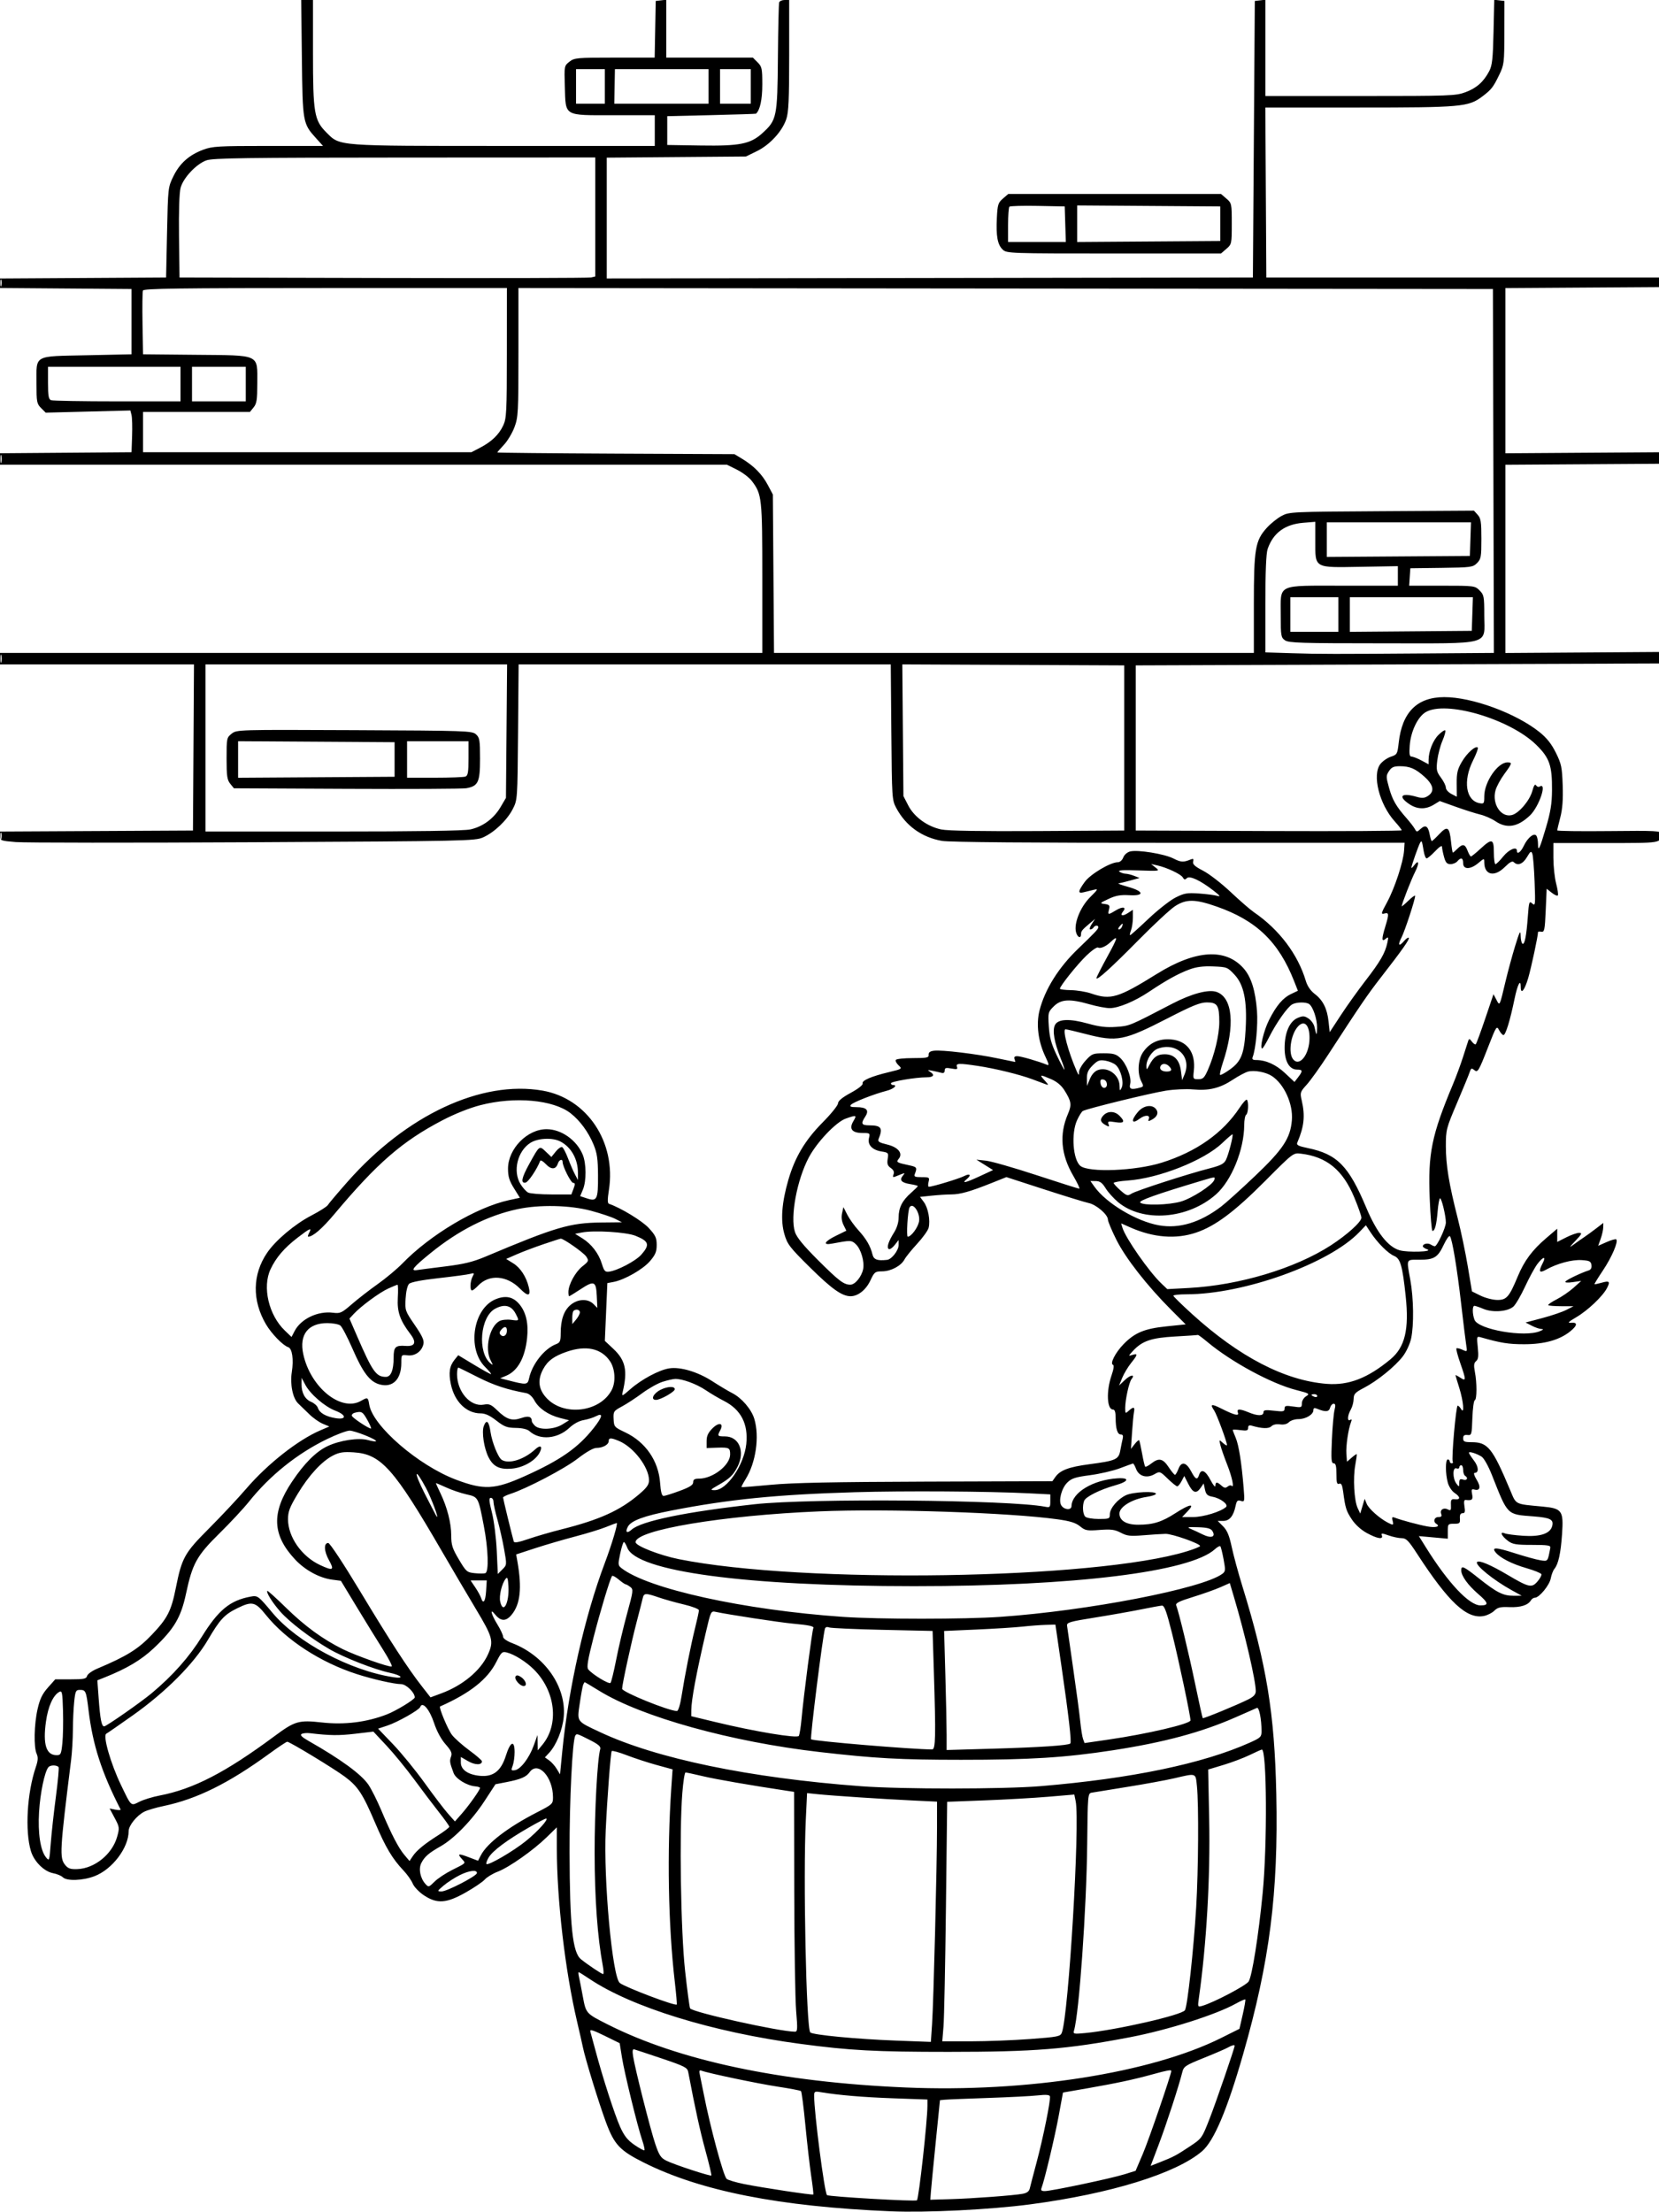 <svg xmlns="http://www.w3.org/2000/svg" width="864" height="1152" viewBox="0 0 864 1152" version="1.1">
	<path d="M 157.215 30.250 C 157.601 63.870, 157.682 64.321, 164.639 72.022 L 168.233 76 139.654 76 C 113.620 76, 110.604 76.176, 105.788 77.980 C 98.462 80.722, 93.619 85.038, 90.314 91.770 C 87.527 97.445, 87.495 97.727, 87 121 L 86.500 144.500 43.250 144.761 L 0 145.021 0 147.497 L 0 149.974 34.250 150.237 L 68.500 150.500 68.500 167.500 L 68.500 184.500 45.168 185 C 17.124 185.601, 19 184.545, 19 199.737 C 19 209.330, 19.176 210.267, 21.398 212.489 L 23.796 214.887 45.848 214.322 L 67.901 213.758 68.496 216.129 C 68.823 217.433, 68.957 222.325, 68.795 227 L 68.500 235.500 34.250 235.763 L 0 236.026 0 239.013 L 0 242 189.304 242 L 378.607 242 383.832 244.603 C 386.705 246.035, 390.160 248.654, 391.508 250.422 C 396.807 257.369, 397 259.148, 397 301.126 L 397 340 198.500 340 L 0 340 0 343 L 0 346 50.511 346 L 101.021 346 100.761 389.250 L 100.500 432.500 50.250 432.759 L 0 433.018 -0 435.419 C -0 437.705, 0.397 437.853, 8.250 438.504 C 12.787 438.880, 68.416 438.918, 131.868 438.589 C 242.439 438.014, 247.415 437.910, 251.543 436.084 C 257.396 433.495, 264.065 427.140, 267.039 421.317 C 269.497 416.507, 269.500 416.452, 269.798 381.250 L 270.095 346 367 346 L 463.905 346 464.202 381.250 C 464.494 415.796, 464.546 416.586, 466.791 420.791 C 471.733 430.046, 480.068 436.042, 490.554 437.887 C 494.476 438.577, 536.491 438.918, 614 438.889 L 731.500 438.846 731.231 442.932 C 730.838 448.899, 726.348 462.538, 722.360 469.880 C 719.231 475.641, 719.094 476.209, 720.947 475.724 C 723.401 475.082, 723.466 475.892, 721.489 482.409 C 719.461 489.094, 719.495 490.664, 721.630 488.892 C 723.102 487.671, 723.187 487.877, 722.508 491.020 C 721.355 496.357, 718.810 500.755, 711.114 510.713 C 707.231 515.738, 701.455 523.821, 698.279 528.675 L 692.504 537.500 691.909 532 C 691.172 525.191, 689.002 520.866, 684.660 517.554 C 682.522 515.924, 680.860 513.473, 680.046 510.753 C 675.901 496.892, 666.149 484.003, 653 475.009 C 651.075 473.693, 645.640 468.973, 640.922 464.520 C 636.204 460.068, 629.774 455.092, 626.633 453.463 C 622.249 451.189, 621.030 450.075, 621.388 448.671 C 621.744 447.275, 621.457 447.006, 620.177 447.534 C 616.310 449.131, 615.048 449.065, 611.114 447.058 C 606.392 444.649, 592.548 442.395, 588.585 443.389 C 587.052 443.774, 585.532 445.101, 584.989 446.528 C 584.453 447.938, 583.248 449, 582.184 449 C 578.287 449, 567.871 455.195, 564.921 459.267 C 561.414 464.109, 561.254 465.398, 564.250 464.671 C 565.487 464.371, 567.787 463.811, 569.360 463.427 C 572.102 462.757, 572.034 462.913, 567.696 467.251 C 562.658 472.289, 559.227 480.784, 560.378 485.369 C 561.093 488.218, 563 488.989, 563 486.429 C 563 484.852, 563.539 484.205, 567.936 480.500 L 570.310 478.500 568.540 481.250 C 567.566 482.763, 567.245 484, 567.826 484 C 568.407 484, 569.160 483.550, 569.500 483 C 570.255 481.779, 572 481.677, 572 482.854 C 572 483.785, 570.241 485.659, 561.532 494 C 551.353 503.750, 544.200 515.154, 541.394 526.106 C 539.531 533.381, 540.668 542.380, 544.452 550.286 C 546.358 554.269, 546.479 555.003, 545.134 554.438 C 541.096 552.739, 531.635 550, 529.804 550 C 528.421 550, 527.967 550.472, 528.362 551.500 C 528.678 552.325, 528.807 553, 528.648 553 C 528.489 553, 524.341 552.150, 519.429 551.110 C 508.644 548.828, 490.633 546.660, 486.500 547.147 C 484.374 547.397, 483.540 548.010, 483.639 549.250 C 483.761 550.788, 482.767 551, 475.448 551 C 470.866 551, 466.856 551.423, 466.537 551.940 C 466.217 552.458, 466.859 553.722, 467.963 554.751 C 469.944 556.597, 469.882 556.642, 462.984 558.297 C 453.700 560.525, 448.725 562.677, 449.249 564.236 C 449.500 564.980, 446.964 566.973, 443.087 569.079 C 438.602 571.517, 436.479 573.272, 436.435 574.579 C 436.399 575.636, 432.798 580.100, 428.432 584.500 C 419.287 593.718, 413.977 602.622, 410.544 614.500 C 407.105 626.399, 406.442 635.569, 408.507 642.670 C 410.049 647.975, 411.244 649.529, 421.854 660.018 C 433.204 671.239, 438.512 675, 442.997 675 C 446.849 675, 451.003 671.692, 453.292 666.801 C 455.376 662.347, 455.725 662.079, 459.500 662.037 C 464.080 661.986, 469.311 659.171, 471.087 655.804 C 471.755 654.537, 474.705 650.890, 477.644 647.700 C 480.583 644.510, 483.271 640.770, 483.617 639.390 C 484.582 635.544, 483.375 628.999, 481.145 625.982 L 479.140 623.270 485.217 622.635 C 488.559 622.286, 493.140 621.995, 495.397 621.989 C 500.083 621.977, 505.178 620.540, 516.315 616.091 L 524.130 612.969 543.815 619.358 C 554.642 622.872, 565.075 626.076, 567 626.477 C 570.950 627.301, 577 632.515, 577 635.095 C 577 636.031, 578.995 640.780, 581.433 645.648 C 586.249 655.266, 597.459 669.600, 609.927 682.083 L 617.500 689.665 607.470 690.700 C 596.004 691.883, 590.946 693.992, 585.083 700.034 C 580.879 704.366, 577.933 710.144, 579.639 710.713 C 580.292 710.931, 580.009 712.980, 578.869 716.279 C 576.073 724.373, 576.473 734, 579.607 734 C 580.577 734, 581.004 735.290, 581.014 738.250 C 581.032 744.050, 581.946 747, 583.725 747 C 584.765 747, 585.053 747.681, 584.677 749.250 C 584.380 750.487, 583.825 753.220, 583.443 755.322 C 582.590 760.027, 581.140 760.674, 567.371 762.489 C 556.646 763.902, 552.083 765.616, 549.599 769.162 L 548.077 771.335 482.289 771.547 C 434.105 771.703, 412.486 772.145, 401.500 773.198 C 393.250 773.990, 386.355 774.536, 386.178 774.413 C 386.001 774.290, 386.939 772.459, 388.264 770.344 C 393.656 761.735, 395.628 748.167, 392.839 738.858 C 391.353 733.896, 386.278 727.974, 381.364 725.464 C 379.248 724.384, 374.588 721.605, 371.008 719.288 C 363.412 714.373, 354.305 711.657, 348.500 712.577 C 343.230 713.412, 334.045 718.328, 328.289 723.395 C 324.040 727.135, 323.715 727.263, 324.265 724.982 C 326.963 713.789, 325.796 708.359, 319.406 702.380 L 315.002 698.261 315.654 683.213 L 316.305 668.165 319.542 667.558 C 325.223 666.492, 334.840 661.005, 338.481 656.752 C 341.335 653.417, 342 651.819, 342 648.298 C 342 644.599, 341.388 643.291, 337.870 639.475 C 334.447 635.761, 323.266 628.959, 317.177 626.884 C 316.349 626.602, 316.332 624.693, 317.112 619.690 C 321.001 594.774, 305.782 571.981, 282.558 567.937 C 250.700 562.389, 211.659 580.634, 180.986 615.405 C 175.769 621.319, 171.149 626.782, 170.720 627.544 C 170.291 628.306, 166.403 630.770, 162.081 633.019 C 153.488 637.489, 143.547 645.865, 139.130 652.357 C 131.444 663.652, 131.219 677.167, 138.510 689.608 C 141.385 694.512, 147.352 700.659, 150.078 701.525 C 152.184 702.193, 153.012 707.892, 151.968 714.528 C 150.973 720.850, 152.483 728.221, 155.314 730.864 C 156.516 731.986, 159.089 734.481, 161.031 736.408 C 162.973 738.335, 166.123 740.572, 168.031 741.378 L 171.500 742.843 166.773 744.876 C 155.163 749.869, 139.291 762.364, 128.297 775.165 C 124.008 780.158, 115.281 789.475, 108.901 795.871 C 96.038 808.768, 94.723 811.127, 91.552 827 C 89.172 838.913, 87.226 842.704, 79.093 851.265 C 71.989 858.743, 65.940 862.502, 50.661 868.930 C 47.999 870.050, 45.613 871.762, 45.358 872.733 C 44.964 874.238, 43.698 874.500, 36.833 874.500 L 28.771 874.500 24.954 878.801 C 22.020 882.107, 20.774 884.699, 19.568 889.999 C 17.753 897.981, 17.510 909.831, 19.091 913.301 C 19.926 915.133, 19.816 916.775, 18.622 920.291 C 14.096 933.624, 12.948 953.418, 16.092 963.913 C 17.733 969.390, 22.941 974.579, 27.692 975.470 C 29.669 975.841, 31.930 976.787, 32.715 977.572 C 34.773 979.630, 43.045 979.355, 49.176 977.025 C 58.452 973.500, 67 962.238, 67 953.539 C 67 950.672, 71.155 945.489, 75.080 943.459 C 76.643 942.650, 81.202 941.305, 85.211 940.470 C 102.432 936.882, 119.049 928.661, 140.141 913.295 C 144.894 909.833, 149.146 907, 149.592 907 C 150.894 907, 174.019 921.032, 179.639 925.232 C 186.419 930.299, 188.914 934.098, 195.308 949.094 C 200.845 962.081, 204.308 967.899, 210.221 974.148 C 212.119 976.154, 214.247 979.183, 214.950 980.878 C 215.656 982.583, 218.265 985.311, 220.785 986.981 C 227.630 991.515, 232.452 991.185, 242.524 985.493 C 246.911 983.014, 251.402 979.967, 252.505 978.722 C 253.607 977.478, 256.654 975.640, 259.276 974.639 C 265.174 972.386, 277.752 963.526, 284.750 956.694 L 290 951.568 290 962.629 C 290 989.233, 294.312 1026.193, 300.485 1052.500 C 301.775 1058, 303.153 1064.075, 303.546 1066 C 304.818 1072.234, 311.896 1095.238, 315.621 1105.245 C 319.917 1116.788, 322.794 1119.863, 335.083 1126.042 C 364.753 1140.960, 405.891 1149.090, 464 1151.522 C 482.561 1152.298, 515.815 1150.641, 536.500 1147.909 C 578.368 1142.380, 612.482 1131.839, 626.025 1120.247 C 632.233 1114.933, 639.062 1098.807, 647.394 1069.786 C 661.239 1021.564, 665.797 985.825, 664.689 934.177 C 663.789 892.250, 659.653 866.931, 647.018 826 C 644.896 819.125, 642.399 809.929, 641.470 805.563 C 640.195 799.573, 639.091 796.937, 636.967 794.813 L 634.154 792 637.054 792 C 640.315 792, 642.388 789.491, 643.490 784.211 C 644.063 781.464, 644.514 781.029, 646.227 781.572 C 648.202 782.199, 648.255 781.952, 647.681 774.861 C 646.624 761.808, 645.169 752.589, 643.566 748.782 C 642.705 746.737, 642 744.868, 642 744.627 C 642 744.387, 643.800 744.432, 646 744.727 C 649.308 745.170, 650 744.969, 650 743.564 C 650 742.417, 650.568 742.032, 651.750 742.379 C 657.167 743.971, 660.767 744.090, 662.133 742.724 C 663.009 741.848, 664.770 741.459, 666.625 741.732 C 668.580 742.019, 670.249 741.608, 671.267 740.590 C 672.142 739.715, 674.364 739, 676.206 739 C 680.031 739, 684 736.625, 684 734.336 C 684 733.246, 684.520 733.004, 685.750 733.522 C 690.196 735.390, 692.114 735.281, 692.677 733.128 C 692.983 731.958, 693.820 731, 694.536 731 C 695.508 731, 695.630 731.825, 695.016 734.250 C 694.563 736.038, 693.946 743.013, 693.645 749.750 C 693.186 760.038, 693.331 762, 694.549 762 C 695.644 762, 696 763.374, 696 767.607 C 696 772.088, 696.290 773.103, 697.447 772.659 C 698.537 772.241, 699.045 773.261, 699.511 776.802 C 700.631 785.319, 701.096 786.803, 704.045 791.255 C 705.840 793.965, 708.855 796.692, 711.868 798.332 C 717.333 801.306, 720.525 801.811, 719.663 799.564 C 719.184 798.316, 719.645 798.316, 723.182 799.564 C 725.420 800.354, 728.487 801, 729.996 801 C 732.329 801, 733.526 802.209, 737.968 809.045 C 754.444 834.403, 763.845 843.190, 772.717 841.525 C 774.584 841.175, 777.062 839.938, 778.223 838.777 C 779.955 837.045, 781.371 836.708, 786.106 836.901 C 791.882 837.137, 795.799 835.896, 797.300 833.354 C 797.740 832.609, 798.664 832, 799.354 832 C 801.609 832, 806.946 825.524, 807.618 821.973 C 807.979 820.063, 808.831 817.825, 809.511 817 C 811.602 814.463, 812.822 808.924, 813.512 798.837 C 814.347 786.639, 813.531 785.491, 803.339 784.540 C 788.736 783.176, 789.724 783.668, 786.584 776.196 C 777.199 753.859, 774.901 751.011, 766.250 751.004 C 762.676 751.001, 762 750.684, 762 749.012 C 762 747.547, 762.591 747.086, 764.246 747.262 C 766.406 747.491, 766.505 747.153, 766.803 738.500 C 766.974 733.550, 767.538 729.350, 768.057 729.167 C 769.201 728.762, 769.221 720.094, 768.092 714.260 C 767.458 710.981, 767.609 709.740, 768.755 708.788 C 769.901 707.837, 770.098 706.216, 769.623 701.663 C 769.021 695.909, 769.060 695.784, 771.253 696.409 C 781.603 699.360, 785.610 700, 793.735 700 C 804.333 700, 812.220 697.790, 817.830 693.250 C 821.655 690.154, 821.721 688.420, 818 688.826 C 816.170 689.026, 816.950 688.252, 820.908 685.939 C 826.880 682.449, 834.719 675.013, 836.918 670.752 C 838.709 667.280, 838.197 666.796, 834 668 C 832.148 668.531, 830.528 668.861, 830.399 668.733 C 830.271 668.604, 832.274 665.350, 834.851 661.500 C 839.432 654.656, 842.898 646.565, 841.745 645.411 C 841.427 645.093, 839.177 645.713, 836.745 646.789 L 832.324 648.744 833.618 645.122 C 834.330 643.130, 834.932 640.450, 834.956 639.166 L 835 636.832 831.250 639.714 C 829.188 641.299, 826.375 643.347, 825 644.264 C 823.625 645.181, 821.150 646.925, 819.500 648.139 C 817.038 649.949, 817.209 649.596, 820.453 646.173 C 823.831 642.606, 824.110 642, 822.372 642 C 821.254 642, 818.238 643.064, 815.669 644.364 L 811 646.728 811 643.287 L 811 639.845 805.365 644.660 C 797.943 651, 793.845 656.509, 790.424 664.742 C 785.977 675.445, 784.599 677.010, 779.682 676.941 C 777.382 676.909, 773.496 675.896, 771.047 674.691 L 766.594 672.500 764.423 659.500 C 763.229 652.350, 760.876 641.100, 759.193 634.500 C 754.610 616.519, 753 606.740, 753 596.891 C 753 588.286, 753.186 587.568, 758.855 574.252 C 762.076 566.688, 765.039 559.464, 765.440 558.197 C 766.043 556.290, 766.424 556.107, 767.660 557.133 C 769.612 558.753, 769.957 558.184, 775.210 544.722 C 779.265 534.326, 779.462 534.033, 780.739 536.472 C 781.468 537.862, 782.482 539, 782.993 539 C 784.118 539, 786.447 531.412, 788.749 520.250 C 790.331 512.578, 792 509.370, 792 514 C 792 518.169, 793.991 515.743, 795.898 509.250 C 797.475 503.881, 801 487.366, 801 485.346 C 801 485.107, 801.788 485.045, 802.750 485.206 C 804.307 485.468, 804.555 484.252, 805 474.155 L 805.500 462.810 808.180 464.923 C 809.654 466.085, 811.078 466.683, 811.344 466.252 C 811.611 465.821, 811.192 463.015, 810.414 460.016 C 809.636 457.018, 809 451.062, 809 446.782 L 809 439 836.393 439 C 865.647 439, 864.999 439.109, 865.001 434.168 C 865.001 432.645, 862.657 432.524, 838.001 432.781 C 823.150 432.936, 811 432.776, 811 432.426 C 811 432.075, 811.719 429.024, 812.597 425.644 C 813.723 421.312, 814.090 416.392, 813.839 408.961 C 813.519 399.501, 813.155 397.762, 810.279 391.961 C 808.003 387.370, 805.545 384.271, 801.788 381.252 C 789.540 371.411, 766.554 362.974, 752.122 363.022 C 738.004 363.069, 730.224 370.854, 728.446 386.714 C 727.781 392.654, 727.602 392.976, 724.391 394.036 C 722.543 394.646, 720.081 396.350, 718.919 397.822 C 714.477 403.452, 718.308 418.800, 726.385 427.741 C 728.373 429.942, 730 432.028, 730 432.378 C 730 432.728, 698.837 432.898, 660.750 432.757 L 591.500 432.500 591.500 389.500 L 591.500 346.500 728 346 L 864.500 345.500 864.795 342.500 L 865.090 339.500 824.545 339.772 L 784 340.044 784 291.033 L 784 242.023 824.250 241.761 L 864.500 241.500 864.795 238.500 L 865.090 235.500 824.545 235.772 L 784 236.044 784 193.033 L 784 150.023 824.250 149.761 L 864.500 149.500 864.792 147 L 865.085 144.500 762.292 144.500 L 659.500 144.500 659.240 100.250 L 658.979 56 707.779 56 C 761.110 56, 764.763 55.673, 771.961 50.248 C 776.692 46.683, 777.661 45.447, 780.778 39 C 783.322 33.738, 783.439 32.786, 783.469 17 L 783.500 0.500 780.852 0.193 L 778.204 -0.113 777.822 16.693 C 777.508 30.548, 777.119 34.115, 775.606 37 C 772.678 42.587, 769.022 45.848, 763.278 47.997 C 758.187 49.902, 755.500 50, 708.462 50 L 659 50 659 24.934 L 659 -0.133 656.250 0.184 L 653.500 0.500 653 72.500 L 652.500 144.500 484.250 144.753 L 316 145.006 316 113.549 L 316 82.093 352.250 81.797 L 388.500 81.500 394.224 78.690 C 400.948 75.388, 407.303 68.470, 409.488 62.072 C 410.700 58.522, 411 51.926, 411 28.822 L 411 0 408.607 0 C 407.291 0, 406.021 0.563, 405.785 1.250 C 405.549 1.938, 405.253 14.875, 405.128 30 C 404.871 61.052, 404.561 62.550, 396.983 69.396 C 390.788 74.993, 385.248 76.095, 364.910 75.774 L 347.500 75.500 347.500 68 L 347.500 60.500 370.500 59.953 C 383.150 59.652, 393.601 59.314, 393.724 59.203 C 395.822 57.308, 397 51.844, 397 44.004 C 397 35.681, 396.792 34.701, 394.545 32.455 L 392.091 30 369.545 30 L 347 30 347 14.934 L 347 -0.133 344.250 0.184 L 341.500 0.500 341.223 15.250 L 340.947 30 320.108 30 C 300.332 30, 299.131 30.109, 296.550 32.139 C 293.848 34.265, 293.833 34.349, 294.165 45.037 C 294.657 60.826, 293.250 60, 319.655 60 L 341 60 341 68 L 341 76 262.682 76 C 174.668 76, 177.191 76.191, 170 69 C 163.619 62.619, 163 58.934, 163 27.318 L 163 0 159.934 0 L 156.868 0 157.215 30.250 M 300 45 L 300 54 307.500 54 L 315 54 315 45 L 315 36 307.500 36 L 300 36 300 45 M 320.084 45 L 319.920 54 344.460 54 L 369 54 369 45 L 369 36 344.624 36 L 320.248 36 320.084 45 M 375 45 L 375 54 383 54 L 391 54 391 45 L 391 36 383 36 L 375 36 375 45 M 107.500 83.504 C 102.265 85.357, 95.456 92.593, 94.056 97.793 C 93.377 100.312, 93.063 109.987, 93.230 123.181 L 93.500 144.500 199.500 144.753 C 257.800 144.892, 306.512 144.771, 307.750 144.484 L 310 143.962 310 112.981 L 310 82 210.750 82.044 C 127.785 82.081, 110.844 82.320, 107.500 83.504 M 522.331 103.392 C 519.828 105.544, 519.511 106.547, 519.165 113.400 C 518.681 122.982, 519.510 127.466, 522.235 130.004 C 524.323 131.949, 525.796 132, 580.133 132 L 635.888 132 638.694 129.585 C 641.442 127.220, 641.500 126.952, 641.500 116.498 C 641.500 106.045, 641.443 105.777, 638.694 103.413 L 635.888 101 580.500 101 L 525.112 101 522.331 103.392 M 525.693 107.640 C 525.312 108.022, 525 112.308, 525 117.167 L 525 126 540.038 126 L 555.075 126 554.788 116.750 L 554.500 107.500 540.443 107.224 C 532.712 107.072, 526.074 107.259, 525.693 107.640 M 561 116.500 L 561 126.024 598.250 125.762 L 635.500 125.500 635.500 116.500 L 635.500 107.500 598.250 107.238 L 561 106.976 561 116.500 M 0.195 147.500 C 0.215 149.150, 0.439 149.704, 0.693 148.731 C 0.947 147.758, 0.930 146.408, 0.656 145.731 C 0.382 145.054, 0.175 145.850, 0.195 147.500 M 74.442 151.290 C 74.170 152, 74.071 159.762, 74.224 168.540 L 74.500 184.500 101.953 184.766 C 135.922 185.096, 134 184.209, 134 199.564 C 134 208.137, 133.692 210.158, 132.086 212.139 L 130.171 214.500 102.336 214.500 L 74.500 214.500 74.500 225 L 74.500 235.500 160 235.500 L 245.500 235.500 250 233.160 C 256.032 230.024, 259.869 226.328, 262.104 221.500 C 263.790 217.860, 263.958 214.466, 263.978 183.750 L 264 150 169.469 150 C 93.197 150, 74.842 150.249, 74.442 151.290 M 270 183.461 C 270 214.879, 269.873 217.264, 267.925 222.471 C 266.784 225.521, 264.309 229.651, 262.425 231.648 C 260.541 233.646, 259 235.429, 259 235.611 C 259 235.793, 286.788 236.067, 320.750 236.221 L 382.500 236.500 386.500 238.914 C 392.591 242.591, 396.903 246.982, 399.839 252.500 L 402.500 257.500 402.801 298.750 L 403.103 340 528.051 340 L 653 340 653 314.682 C 653 285.780, 653.719 281.530, 659.738 274.868 C 661.732 272.661, 665.194 269.875, 667.432 268.678 C 671.425 266.540, 672.389 266.495, 719.555 266.206 L 767.610 265.911 769.555 268.061 C 771.218 269.899, 771.500 271.711, 771.500 280.577 C 771.500 290.030, 771.299 291.145, 769.224 293.222 C 767.062 295.385, 766.131 295.511, 750.724 295.712 L 734.500 295.923 734.195 300.462 L 733.890 305 750.991 305 C 767.813 305, 768.131 305.040, 770.545 307.455 C 772.839 309.748, 773 310.596, 773 320.382 C 773 336.366, 777.992 335, 719.588 335 C 677.633 335, 671.159 334.800, 669.223 333.443 C 667.146 331.989, 667 331.135, 667 320.443 C 667 303.779, 664.430 305, 699.500 305 L 728 305 728 299.912 L 728 294.825 708.616 295.162 C 684.115 295.589, 685 296.093, 685 281.708 L 685 271.726 678.750 272.237 C 669.160 273.021, 663.069 277.501, 660.172 285.899 C 659.397 288.148, 659 297.831, 659 314.509 L 659 339.719 672.750 340.151 C 687.236 340.607, 693.900 340.615, 745.755 340.236 L 778.010 340 777.755 245.250 L 777.500 150.500 523.750 150.248 L 270 149.996 270 183.461 M 25 199.393 C 25 206.124, 25.313 207.906, 26.582 208.393 C 27.452 208.727, 42.977 209, 61.082 209 L 94 209 94 200 L 94 191 59.500 191 L 25 191 25 199.393 M 100 200 L 100 209 114 209 L 128 209 128 200 L 128 191 114 191 L 100 191 100 200 M 0.232 239 C 0.232 240.925, 0.438 241.713, 0.689 240.750 C 0.941 239.787, 0.941 238.213, 0.689 237.250 C 0.438 236.287, 0.232 237.075, 0.232 239 M 691 281.012 L 691 290.024 728.250 289.762 L 765.500 289.500 765.789 280.750 L 766.078 272 728.539 272 L 691 272 691 281.012 M 672 320 L 672 329 684.500 329 L 697 329 697 320 L 697 311 684.500 311 L 672 311 672 320 M 703 320.014 L 703 329.028 734.750 328.764 L 766.500 328.500 766.789 319.750 L 767.078 311 735.039 311 L 703 311 703 320.014 M 0.232 343 C 0.232 344.925, 0.438 345.712, 0.689 344.750 C 0.941 343.788, 0.941 342.212, 0.689 341.250 C 0.438 340.288, 0.232 341.075, 0.232 343 M 107 389.500 L 107 433 173.451 433 C 216.952 433, 241.628 432.630, 244.900 431.928 C 251.390 430.536, 257.164 426.280, 260.683 420.292 L 263.500 415.500 263.798 380.750 L 264.096 346 185.548 346 L 107 346 107 389.500 M 470.213 380.271 L 470.500 414.559 473.013 419.440 C 476.114 425.462, 482.979 430.440, 490.259 431.946 C 493.690 432.655, 511.043 432.938, 540.500 432.765 L 585.500 432.500 585.500 389.500 L 585.500 346.500 527.713 346.242 L 469.925 345.984 470.213 380.271 M 742.387 370.906 C 738.292 373.403, 734.701 380.982, 734.177 388.236 C 733.855 392.681, 734.077 394, 735.145 394 C 735.906 394, 738.210 394.901, 740.265 396.002 L 744 398.004 744.006 395.752 C 744.017 391.271, 746.250 385.596, 749.139 382.707 C 750.762 381.084, 752.356 380.023, 752.681 380.348 C 753.006 380.673, 752.353 383.090, 751.229 385.720 C 750.104 388.349, 748.888 392.975, 748.525 396 C 747.937 400.906, 748.144 401.872, 750.433 404.944 C 751.845 406.839, 753 409.190, 753 410.169 C 753 411.148, 754.285 412.613, 755.855 413.425 L 758.711 414.902 758.649 408.141 C 758.597 402.501, 759.043 400.602, 761.340 396.683 C 764.021 392.108, 768.479 388.145, 769.639 389.305 C 769.956 389.622, 768.817 392.680, 767.108 396.101 C 761.842 406.637, 763.403 416.888, 770.477 418.240 C 772.838 418.692, 773 418.463, 773 414.677 C 773 407.227, 779.987 397, 785.077 397 C 787.682 397, 787.552 397.481, 783.422 403.106 C 781.454 405.787, 779.402 409.582, 778.861 411.540 C 776.905 418.626, 781.683 425.871, 787.370 424.443 C 791.037 423.523, 796.691 416.863, 798.031 411.885 C 798.791 409.062, 799.437 408.089, 799.973 408.956 C 800.415 409.671, 801.246 409.966, 801.819 409.612 C 805.951 407.058, 801.554 420.136, 796.752 424.681 C 790.361 430.731, 784.709 431.649, 778.749 427.604 C 776.807 426.287, 773.257 424.736, 770.859 424.159 C 768.462 423.582, 762.747 421.766, 758.160 420.124 L 749.821 417.139 746.660 419.066 C 742.477 421.617, 738.043 421.506, 733.975 418.750 C 727.786 414.557, 729.802 412.649, 737.953 414.986 C 740.614 415.750, 741.914 415.631, 743.696 414.463 C 747.211 412.161, 746.614 408.788, 741.948 404.572 C 737.158 400.245, 734.256 399, 728.958 399 C 725.867 399, 724.695 399.536, 723.374 401.552 C 721.809 403.940, 721.811 404.500, 723.401 410.219 C 725.163 416.555, 727.121 419.955, 732.558 426.113 C 734.312 428.100, 736.217 430.566, 736.792 431.592 C 737.804 433.400, 737.899 433.402, 739.855 431.631 C 742.409 429.320, 743.749 430.145, 744.573 434.535 C 744.930 436.441, 745.428 438, 745.678 438 C 745.929 438, 747.692 436.348, 749.596 434.329 C 753.810 429.861, 754.894 430.577, 755.697 438.358 C 756.018 441.461, 756.442 444, 756.640 444 C 756.838 444, 757.900 443.100, 759 442 C 761.746 439.254, 762.980 439.487, 764.306 443 C 764.929 444.650, 765.715 446, 766.053 446 C 766.391 446, 768.617 444.200, 771 442 C 777.031 436.432, 778 436.709, 778 444 C 778 447.300, 778.375 450, 778.833 450 C 779.291 450, 781.112 448.200, 782.880 446 C 785.820 442.341, 790 440.580, 790 443 C 790 445.211, 792.004 443.793, 793.583 440.465 C 795.652 436.107, 799.030 433.446, 800.185 435.265 C 800.616 435.944, 800.976 437.813, 800.985 439.417 C 801.008 443.851, 801.822 442.185, 805.161 430.865 C 807.532 422.825, 808.232 418.481, 808.280 411.500 C 808.368 398.587, 806.993 394.642, 800.033 387.830 C 786.280 374.372, 752.815 364.547, 742.387 370.906 M 120.663 382.050 C 118.072 384.088, 118 384.439, 118 394.962 C 118 404.121, 118.293 406.140, 119.911 408.139 L 121.822 410.500 180.661 410.781 C 213.023 410.936, 240.988 410.799, 242.806 410.476 C 249.053 409.366, 250 407.349, 250 395.155 C 250 385.401, 249.788 384.118, 247.896 382.405 C 245.881 380.582, 243.161 380.488, 184.559 380.228 C 123.713 379.957, 123.309 379.969, 120.663 382.050 M 124 395.500 L 124 405.022 164.750 404.761 L 205.500 404.500 205.500 395.500 L 205.500 386.500 164.750 386.239 L 124 385.978 124 395.500 M 212 395.500 L 212 405 226.418 405 C 234.348 405, 241.548 404.727, 242.418 404.393 C 243.697 403.902, 244 402.080, 244 394.893 L 244 386 228 386 L 212 386 212 395.500 M 0.195 435.500 C 0.215 437.150, 0.439 437.704, 0.693 436.731 C 0.947 435.758, 0.930 434.408, 0.656 433.731 C 0.382 433.054, 0.175 433.850, 0.195 435.500 M 739.636 438.780 C 738.799 440.135, 734.984 451.011, 735.032 451.907 C 735.049 452.233, 735.720 451.633, 736.521 450.573 C 738.995 447.303, 739.259 449.571, 736.936 454.126 C 734.985 457.950, 730 470.755, 730 471.942 C 730 472.190, 731.575 470.866, 733.500 469 C 735.425 467.134, 737 466.010, 737 466.502 C 737 468.460, 731.667 484.729, 729.872 488.250 C 727.776 492.359, 728.528 493.201, 731.349 489.905 C 732.336 488.753, 733.390 488.057, 733.691 488.358 C 734.300 488.966, 730.196 494.793, 719.202 508.930 C 712.175 517.966, 708.619 523.175, 691.744 549.150 C 687.582 555.557, 682.549 562.600, 680.561 564.801 C 677.079 568.655, 676.983 568.964, 677.948 573.151 C 679.785 581.116, 679.187 586.707, 675.607 595.044 C 675.077 596.278, 676.199 596.847, 681.181 597.876 C 696.396 601.019, 702.434 607.179, 711.509 628.811 C 716.922 641.714, 722.808 649.273, 728.827 651.051 C 733.135 652.324, 746.884 651.864, 743.250 650.569 C 742.013 650.128, 741 649.417, 741 648.990 C 741 647.702, 743.586 647.125, 745.091 648.077 C 745.866 648.568, 746.830 648.976, 747.233 648.985 C 748.450 649.010, 753 639.246, 753 636.610 C 753 633.171, 750.799 624, 749.973 624 C 749.598 624, 749.032 627.038, 748.717 630.750 C 748.115 637.845, 747.289 641, 746.032 641 C 745.617 641, 744.969 633.462, 744.593 624.250 C 743.629 600.670, 745.535 591.299, 756.747 564.500 C 758.358 560.650, 760.684 554.350, 761.916 550.500 C 763.148 546.650, 764.378 542.825, 764.650 542 C 765.057 540.760, 765.388 540.834, 766.561 542.427 C 767.341 543.487, 768.257 544.077, 768.595 543.738 C 768.934 543.399, 771.143 537.410, 773.505 530.429 L 777.798 517.737 779.322 520.618 C 781.091 523.964, 780.930 524.288, 784.071 511.072 C 785.303 505.887, 787.563 497.562, 789.093 492.572 C 791.394 485.066, 791.885 484.137, 791.937 487.191 C 791.972 489.221, 792.395 491.126, 792.878 491.425 C 794.023 492.132, 794.948 487.474, 795.696 477.231 C 796.258 469.534, 796.417 469.068, 797.997 470.497 C 799.587 471.936, 799.664 471.227, 799.212 459.267 C 798.947 452.245, 798.420 445.652, 798.043 444.615 C 797.448 442.983, 797.069 443.218, 795.212 446.365 C 793.073 449.990, 790.398 450.998, 788.350 448.950 C 787.617 448.217, 786.229 448.971, 783.750 451.450 C 778.257 456.943, 773 455.734, 773 448.977 C 773 446.865, 772.939 446.873, 769.923 449.411 C 765.818 452.866, 762 452.909, 762 449.500 C 762 446.672, 760.838 446.285, 759 448.500 C 758.315 449.325, 756.706 450, 755.425 450 C 753.583 450, 752.875 449.213, 752.053 446.250 C 751.480 444.188, 751.005 441.825, 750.997 441 C 750.988 440.081, 749.607 440.951, 747.428 443.250 C 745.473 445.313, 743.473 447, 742.982 447 C 742.492 447, 741.808 445.313, 741.463 443.250 C 740.543 437.748, 740.436 437.486, 739.636 438.780 M 601.849 451.803 C 604.167 453.633, 604.047 453.652, 592.849 453.264 C 584.736 452.982, 581.928 453.169, 583 453.920 C 583.825 454.497, 585.258 454.976, 586.185 454.985 C 587.112 454.993, 589.137 455.498, 590.685 456.106 L 593.500 457.212 588.500 458.562 C 585.750 459.304, 583.050 459.968, 582.500 460.036 C 581.950 460.104, 584.194 460.912, 587.487 461.832 C 595.851 464.168, 596.206 466.621, 588.112 466.165 C 583.521 465.907, 581.072 466.347, 577.335 468.104 C 572.691 470.287, 572.612 470.392, 575.340 470.763 C 577.785 471.096, 578.095 471.487, 577.571 473.575 C 576.835 476.504, 577.071 476.535, 581.155 474.052 C 584.613 471.949, 586.840 472.282, 584.906 474.613 C 583.057 476.841, 584.542 477.346, 587.413 475.465 L 590 473.770 590 477.820 C 590 480.047, 589.561 483.024, 589.025 484.435 C 588.488 485.846, 588.283 487, 588.569 487 C 588.854 487, 593.114 483.185, 598.034 478.522 C 602.954 473.859, 609.309 468.864, 612.156 467.421 C 616.705 465.116, 618.190 464.857, 624.416 465.287 C 628.312 465.556, 632.625 466.115, 634 466.530 C 635.856 467.089, 635.340 466.382, 632 463.788 C 625.116 458.442, 619.553 455.850, 618.084 457.304 C 617.145 458.233, 616.672 458.139, 615.963 456.884 C 615 455.178, 607.553 451.703, 602.500 450.602 L 599.500 449.949 601.849 451.803 M 611.946 471.887 C 609.501 473.475, 600.975 481.388, 593 489.473 C 578.648 504.022, 570.982 510.948, 571.019 509.334 C 571.029 508.875, 573.711 503.623, 576.978 497.661 C 582.313 487.928, 582.536 486.644, 578.176 490.757 C 575.913 492.892, 573.010 494.124, 571.884 493.428 C 571.292 493.063, 568.547 494.954, 565.782 497.632 C 560.968 502.294, 552 513.511, 552 514.870 C 552 515.227, 554.587 515.563, 557.750 515.615 C 560.913 515.668, 565.653 516.451, 568.285 517.356 C 578.458 520.852, 582.284 519.711, 602.500 507.151 C 622.711 494.594, 638.314 493.621, 647.716 504.329 C 651.618 508.773, 653.824 515.833, 654.633 526.468 C 655.182 533.680, 654.014 546.195, 652.399 550.402 C 651.945 551.587, 652.396 552.001, 654.143 552.006 C 659.287 552.018, 664.458 554.348, 669.216 558.798 L 674.167 563.430 676.061 560.965 C 678.565 557.707, 678.478 557, 675.573 557 C 671.472 557, 668.997 552.698, 669.022 545.615 C 669.050 537.690, 671.639 531.806, 675.867 530.055 C 678.539 528.948, 679.347 528.997, 681.478 530.394 C 682.848 531.291, 684.240 533.257, 684.572 534.763 C 685.623 539.534, 685.840 539.607, 685.921 535.218 C 686.004 530.714, 683.763 524.104, 681.711 522.800 C 680.009 521.719, 675.213 521.816, 673.046 522.976 C 670.603 524.283, 664.793 532.486, 661.030 539.940 C 659.348 543.273, 657.692 546, 657.350 546 C 655.915 546, 658.179 536.589, 660.918 531.162 C 664.718 523.635, 668.103 519.654, 672.461 517.586 L 675.944 515.933 673.951 510.876 C 665.899 490.448, 654.372 479.351, 633.670 472.095 C 622.405 468.146, 617.774 468.102, 611.946 471.887 M 583 482.500 C 582.282 483.365, 582.185 484, 582.771 484 C 583.329 484, 584.045 483.325, 584.362 482.500 C 584.678 481.675, 584.781 481, 584.591 481 C 584.401 481, 583.685 481.675, 583 482.500 M 619.388 504.862 C 613.655 506.984, 607.370 510.455, 598.500 516.400 C 591.014 521.417, 582.579 524.945, 577.997 524.976 C 576.070 524.989, 571.346 524.100, 567.500 523 C 557.161 520.043, 552.543 520.303, 548.795 524.051 C 545.833 527.014, 545.757 527.317, 546.215 534.456 C 546.584 540.194, 547.480 543.478, 550.294 549.405 C 552.278 553.582, 554.096 557, 554.334 557 C 554.573 557, 553.685 554.320, 552.362 551.044 C 549.057 542.861, 547.994 536.649, 549.410 533.792 C 551 530.586, 556.996 530.333, 566.717 533.061 C 572.538 534.694, 576.164 535.114, 581.289 534.747 C 588.369 534.241, 587.899 534.435, 610.500 522.673 C 620.619 517.407, 629.460 515.066, 633.624 516.549 C 642.016 519.537, 643.300 534.129, 636.863 553.367 C 635.783 556.593, 635.128 559.462, 635.408 559.741 C 635.687 560.020, 638.027 558.730, 640.608 556.874 C 646.515 552.628, 648.034 548.662, 648.742 535.633 C 649.529 521.162, 647.805 512.785, 642.973 507.606 C 639.287 503.654, 638.997 503.541, 631.844 503.259 C 626.530 503.050, 623.087 503.493, 619.388 504.862 M 608.344 530.151 C 585.374 541.967, 581.701 542.684, 565.597 538.500 C 560.305 537.125, 555.495 536, 554.908 536 C 553.213 536, 556.279 547.550, 560.615 557.500 C 561.768 560.147, 561.926 560.234, 561.961 558.235 C 561.982 556.990, 563.540 554.290, 565.423 552.235 C 568.647 548.717, 569.195 548.500, 574.843 548.500 C 579.796 548.500, 581.283 548.917, 583.394 550.901 C 586.681 553.989, 589.431 561.148, 588.600 564.457 C 587.920 567.168, 589.091 567.619, 593.645 566.397 C 595.626 565.866, 595.684 565.620, 594.401 563.161 C 592.229 558.999, 592.630 551.837, 595.250 547.999 C 598.641 543.031, 603.456 540.799, 609.758 541.271 C 618.277 541.910, 622.813 548.099, 621.740 557.619 C 621.259 561.878, 621.324 562, 624.076 562 C 626.490 562, 627.216 561.302, 629.014 557.250 C 632.497 549.398, 635 538.925, 635 532.204 C 635 523.563, 634.013 522, 628.558 522 C 625.050 522, 621.059 523.609, 608.344 530.151 M 675.797 534.750 C 672.265 538.834, 670.887 548.095, 673.316 551.418 C 676.638 555.960, 682 549.197, 682 540.466 C 682 533.530, 679.135 530.890, 675.797 534.750 M 602.957 546.093 C 599.991 547.184, 596.983 551.791, 597.040 555.154 C 597.078 557.350, 597.180 557.309, 598.647 554.500 C 600.788 550.401, 602.810 549, 606.580 549 C 611.448 549, 614.268 551.880, 615.013 557.612 L 615.649 562.500 616.905 559.500 C 620.764 550.286, 612.681 542.517, 602.957 546.093 M 569.046 554.800 C 566.681 557.165, 566.012 558.701, 566.052 561.673 L 566.103 565.500 567.630 561.820 C 568.601 559.482, 570.133 557.801, 571.834 557.208 C 577.020 555.400, 582.944 559.722, 583.068 565.403 C 583.129 568.218, 583.228 568.310, 584.149 566.410 C 585.453 563.723, 583.721 556.962, 581.128 554.616 C 580.094 553.680, 577.638 552.653, 575.670 552.334 C 572.612 551.838, 571.651 552.195, 569.046 554.800 M 498.378 555.542 C 498.868 556.820, 498.370 556.972, 495.485 556.431 C 492.629 555.895, 492 556.081, 492 557.456 C 492 558.569, 491.410 558.975, 490.250 558.660 C 489.288 558.399, 487.150 557.913, 485.500 557.579 C 483.104 557.095, 482.852 557.186, 484.250 558.036 C 487.029 559.725, 486.294 561, 482.541 561 C 476.900 561, 464 563.172, 464 564.122 C 464 564.605, 464.450 565, 465 565 C 467.705 565, 465.495 567.053, 461.750 568.020 C 455.072 569.744, 444.247 573.997, 443.139 575.332 C 442.379 576.248, 443.090 576.545, 446.039 576.545 C 451.307 576.545, 452.803 578.125, 450.649 581.413 C 448.206 585.141, 448.598 585.998, 452.750 586.015 C 458.991 586.041, 459.917 587.414, 457.551 593.135 C 457.007 594.450, 457.880 595.012, 462.012 596.003 C 467.783 597.387, 470.392 600.618, 468.034 603.459 C 466.591 605.198, 466.976 605.435, 473.500 606.824 C 477.510 607.678, 477.730 608.005, 476.467 611.250 C 475.884 612.748, 476.394 613, 480.001 613 C 483.998 613, 484.184 613.129, 483.589 615.500 C 483.244 616.875, 483.317 618, 483.751 618 C 485.613 618, 499.491 613.797, 502.122 612.437 C 505.168 610.862, 506.046 611.887, 503.476 614.020 C 500.541 616.455, 502.748 615.992, 509.933 612.664 L 517.178 609.308 512.839 606.597 L 508.500 603.886 513.500 604.418 C 516.250 604.711, 528.122 608.111, 539.883 611.975 C 551.643 615.839, 561.626 619, 562.068 619 C 562.509 619, 561.115 615.996, 558.970 612.325 C 552.522 601.292, 551.598 590.769, 556.145 580.162 C 558.239 575.276, 557.980 573.515, 554.306 567.694 C 552.717 565.176, 550.370 563.230, 547.369 561.944 C 541.477 559.418, 541.180 559.483, 544.076 562.660 C 546.232 565.026, 546.279 565.238, 544.500 564.574 C 543.400 564.164, 540.250 562.991, 537.500 561.968 C 530.901 559.514, 518.244 556.422, 509.308 555.080 C 499.367 553.587, 497.655 553.659, 498.378 555.542 M 604.500 555 C 603.506 556.608, 604.925 558, 607.559 558 C 610.234 558, 610.653 557.053, 608.800 555.200 C 607.340 553.740, 605.337 553.646, 604.500 555 M 649.938 558.041 C 648.534 558.417, 644.936 560.341, 641.942 562.316 C 635.326 566.683, 629.578 568.072, 621.313 567.300 C 617.873 566.979, 611.558 567.268, 607.279 567.942 C 599.120 569.228, 565.806 577.384, 563.899 578.563 C 563.290 578.939, 561.948 581.104, 560.918 583.373 C 557.784 590.274, 558.783 603.916, 562.658 607.131 C 566.970 610.710, 591.325 609.749, 605 605.461 C 623.063 599.796, 636.905 590.024, 645.624 576.782 C 647.333 574.187, 649.016 572.350, 649.365 572.699 C 650.382 573.716, 650.096 579.822, 649 580.500 C 648.450 580.840, 647.992 583.229, 647.983 585.809 C 647.935 598.724, 641.354 614.877, 633.227 622.032 C 618.581 634.923, 595.105 636.736, 582.244 625.969 C 579.965 624.061, 577.065 620.825, 575.800 618.777 C 574.037 615.923, 572.842 615.048, 570.682 615.027 L 567.864 615 569.952 617.933 C 576.116 626.589, 591.858 636.018, 603.598 638.086 C 614.125 639.940, 625.004 636.651, 635.994 628.292 C 638.472 626.406, 646.394 619.259, 653.598 612.410 C 668.208 598.518, 672.025 592.743, 672.803 583.359 C 673.502 574.928, 668.805 564.539, 662.393 560.338 C 659.236 558.269, 653.228 557.161, 649.938 558.041 M 573.169 564.161 C 573.351 565.447, 574.175 566.500, 575 566.500 C 577.169 566.500, 576.870 562.599, 574.669 562.175 C 573.249 561.901, 572.912 562.347, 573.169 564.161 M 250.205 575.500 C 244.471 576.982, 236.884 580.005, 230.403 583.389 C 209.477 594.318, 196.395 605.678, 174.075 632.303 C 167.789 639.802, 162.922 644, 160.514 644 C 160.193 644, 160.411 643.100, 161 642 C 162.578 639.052, 161.491 639.505, 154.991 644.507 C 148.013 649.877, 143.775 654.821, 140.891 660.956 C 136.537 670.218, 139.938 684.812, 148.326 692.864 L 151.831 696.228 153.414 693.166 C 156.706 686.801, 165.479 682.599, 173.399 683.594 C 177.195 684.072, 177.928 683.739, 183.251 679.123 C 186.415 676.380, 192.490 671.665, 196.751 668.646 C 201.013 665.626, 206.750 660.835, 209.500 657.998 C 224.117 642.921, 248.162 628.639, 265.127 624.958 L 270.754 623.737 267.663 618.764 C 265.237 614.862, 264.571 612.667, 264.571 608.567 C 264.571 598.227, 274.636 587.963, 284.717 588.022 C 292.338 588.066, 300.295 593.672, 303.447 601.218 C 305.390 605.869, 305.453 614.980, 303.573 619.479 L 302.147 622.893 305.665 624.055 C 310.941 625.796, 311.509 624.630, 311.442 612.199 C 311.394 603.443, 310.971 600.501, 309.112 596 C 306.427 589.501, 302.028 583.508, 297.154 579.709 C 288.139 572.683, 268.069 570.884, 250.205 575.500 M 592.589 579.077 C 588.775 583.609, 589.364 585.705, 593.559 582.532 C 596.255 580.493, 599.112 580.543, 598.317 582.616 C 597.785 584.003, 598.010 584.065, 599.905 583.051 C 602.742 581.533, 603.552 579.370, 601.989 577.487 C 599.868 574.931, 595.448 575.679, 592.589 579.077 M 574.557 580.937 C 572.651 583.043, 573.051 584.422, 576.033 586.018 C 577.632 586.873, 577.847 586.764, 577.311 585.369 C 576.750 583.905, 577.198 583.776, 580.834 584.357 C 585.493 585.103, 586.124 584.124, 583 581 C 580.465 578.465, 576.818 578.438, 574.557 580.937 M 440.500 582.484 C 435.448 584.247, 425.530 594.652, 421.255 602.673 C 415.041 614.331, 411.438 633.700, 414.016 641.583 C 414.918 644.341, 418.434 648.633, 425.899 656.088 C 436.834 667.010, 439.448 669, 442.862 669 C 445.272 669, 448.628 664.968, 449.492 661.037 C 450.344 657.156, 448.419 650.474, 445.713 647.920 C 443.453 645.789, 443.048 645.779, 433.250 647.617 C 428.233 648.559, 429.316 646.482, 435.391 643.509 L 440.783 640.872 439.314 637.927 C 438.356 636.007, 438.089 633.871, 438.547 631.788 L 439.248 628.594 441.256 632.547 C 442.361 634.721, 444.967 638.361, 447.047 640.636 C 451.125 645.093, 453.334 648.895, 454.379 653.250 C 455.025 655.944, 456.916 656.643, 462 656.067 C 464.389 655.797, 468 651.127, 468 648.309 L 468 645.730 465.920 648.375 C 464.776 649.829, 463.408 650.752, 462.879 650.425 C 461.650 649.666, 462.663 646.497, 465.646 641.770 C 467.121 639.432, 468 636.521, 468 633.970 C 468 628.906, 469.868 625.201, 474.449 621.179 C 476.402 619.464, 478 617.880, 478 617.658 C 478 617.437, 476.226 616.972, 474.057 616.625 C 469.470 615.892, 468.291 614.572, 470.164 612.269 C 471.580 610.527, 471.687 610.516, 466.326 612.674 C 465.015 613.201, 464.804 612.954, 465.349 611.533 C 465.828 610.284, 465.381 609.255, 463.913 608.227 C 462.240 607.054, 461.895 606.035, 462.309 603.482 C 462.814 600.371, 462.674 600.203, 459.087 599.630 C 454.244 598.855, 451.684 596.106, 452.560 592.618 C 453.186 590.122, 453.031 590, 449.231 590 C 443.745 590, 442.049 587.880, 444.380 583.934 C 446.334 580.626, 446.088 580.533, 440.500 582.484 M 636.500 595.276 C 627.052 604.300, 603.465 613.631, 587.250 614.759 C 583.263 615.036, 580 615.607, 580 616.028 C 580 616.449, 581.591 618.189, 583.535 619.897 C 586.772 622.739, 587.257 622.881, 589.285 621.586 C 591.744 620.015, 618.397 611.381, 629.835 608.450 C 635.680 606.952, 637.431 606.055, 638.451 604.035 C 639.830 601.306, 642.461 591.019, 641.863 590.696 C 641.663 590.588, 639.250 592.649, 636.500 595.276 M 276.206 595.143 C 269.454 599.466, 266.957 609.959, 271.089 616.645 C 272.239 618.504, 274.009 620.470, 275.024 621.013 C 276.038 621.556, 281.524 622, 287.215 622 L 297.562 622 298.694 619 C 299.588 616.632, 299.555 616, 298.536 616 C 297.335 616, 293 607.438, 293 605.065 C 293 603.263, 291.171 603.887, 290.529 605.908 C 289.525 609.072, 287.095 609.202, 284.303 606.240 C 282.882 604.733, 281.546 603.950, 281.335 604.500 C 279.665 608.843, 275.177 615.537, 273.750 615.811 C 271.031 616.332, 271.600 613.417, 275.643 606.096 C 281.029 596.346, 280.847 596.481, 284.237 599.711 L 287.164 602.500 289.471 599.623 C 290.740 598.040, 292.249 597.036, 292.824 597.392 C 293.400 597.747, 294.759 600.392, 295.845 603.269 C 296.931 606.146, 298.533 609.850, 299.404 611.500 L 300.988 614.500 300.994 610.899 C 301.006 603.629, 297.525 597.384, 291.800 594.405 C 287.734 592.290, 280.098 592.651, 276.206 595.143 M 658.876 614.991 C 642.957 630.988, 632.915 638.494, 622.914 641.872 C 612.416 645.417, 600.694 644.497, 588.687 639.186 L 583.885 637.061 584.546 639.281 C 586.166 644.717, 598.430 662.287, 604.873 668.405 L 607.933 671.310 619.216 670.699 C 645.393 669.283, 674.466 660.558, 693.035 648.546 C 701.534 643.048, 708.995 636.314, 709.015 634.123 C 709.023 633.230, 707.340 628.450, 705.274 623.500 C 699.322 609.234, 690.913 602.351, 677.500 600.766 C 673.500 600.294, 673.500 600.294, 658.876 614.991 M 626.500 614.635 C 602.261 621.884, 592.834 625.234, 593.842 626.242 C 595.480 627.880, 608.739 627.534, 615.042 625.688 C 620.779 624.008, 631.321 617.212, 632.350 614.530 C 633.048 612.713, 632.919 612.715, 626.500 614.635 M 269.516 629.659 C 253.992 632.985, 238.832 640.662, 224.081 652.666 C 215.067 660, 213.523 661.958, 217.210 661.377 C 218.470 661.178, 225.115 660.319, 231.979 659.468 C 241.748 658.256, 246.308 657.139, 252.979 654.325 C 289.395 638.964, 296.852 636.770, 313.202 636.607 L 323.904 636.500 320.471 634.736 C 318.582 633.765, 312.866 631.854, 307.769 630.488 C 296.821 627.555, 280.943 627.211, 269.516 629.659 M 473.688 628.750 C 472.754 630.381, 471.929 644, 472.765 644 C 474.495 644, 477.979 639.357, 478.607 636.214 C 479.483 631.836, 475.437 625.698, 473.688 628.750 M 707.924 641.624 C 692.239 658.013, 647.799 674, 617.928 674 C 614.117 674, 611.036 674.337, 611.081 674.750 C 611.125 675.163, 615.513 679.454, 620.831 684.286 C 645.399 706.609, 669.207 718.945, 691 720.642 C 702.365 721.526, 712.295 717.694, 724.143 707.851 C 731.706 701.567, 733.923 692.355, 732.068 674.913 C 730.388 659.110, 729.316 655.374, 726.079 654.033 C 722.893 652.713, 717.430 647.254, 713.809 641.773 L 711.347 638.047 707.924 641.624 M 303 641.821 L 299.500 642.500 303.271 644.845 C 308.070 647.828, 311.840 652.767, 313.483 658.222 C 314.556 661.784, 315.153 662.455, 317.049 662.233 C 321.468 661.715, 331.090 656.661, 334.027 653.317 C 338.558 648.156, 338.006 646.375, 331 643.545 C 326.175 641.596, 309.467 640.567, 303 641.821 M 751.965 648.074 C 748.808 654.815, 746.911 656, 739.277 656 C 732.119 656, 732.455 655.265, 734.485 666.500 C 736.218 676.093, 736.411 689.986, 734.908 696.994 C 734.295 699.849, 732.409 703.931, 730.612 706.286 C 726.586 711.565, 717.357 719.046, 710.365 722.700 C 705.723 725.125, 705 725.902, 704.967 728.500 C 704.946 730.150, 704.286 732.625, 703.500 734 C 701.735 737.088, 701.532 740.408, 703.170 739.395 C 703.988 738.889, 704.117 739.247, 703.597 740.586 C 702.174 744.255, 700.890 753.087, 701.194 757.122 L 701.500 761.187 703.910 759.087 C 705.236 757.932, 706.434 757.103, 706.572 757.244 C 706.710 757.385, 706.366 759.975, 705.808 763 C 704.577 769.672, 705.243 781.453, 707.071 785.344 L 708.407 788.188 709.557 784.344 L 710.707 780.500 711.773 783.102 C 712.814 785.644, 718.325 790.571, 722.684 792.855 C 725.667 794.418, 725.898 794.326, 725.246 791.831 C 724.792 790.095, 725.017 789.793, 726.376 790.314 C 729.793 791.625, 738.624 794.004, 743.269 794.865 C 747.716 795.689, 750.333 794.942, 748.016 793.510 C 746.198 792.387, 746.940 790, 749.107 790 C 750.664 790, 751.047 789.564, 750.573 788.330 C 749.762 786.215, 751.860 784.855, 754.091 786.049 C 755.537 786.823, 755.769 786.477, 755.645 783.729 C 755.520 780.941, 755.807 780.533, 757.750 780.738 C 760.722 781.053, 760.610 779.446, 757.519 777.420 C 756.154 776.526, 754.581 774.153, 754.024 772.147 C 752.721 767.455, 752.706 760, 754 760 C 754.550 760, 755 760.450, 755 761 C 755 761.550, 755.477 762, 756.059 762 C 756.641 762, 756.880 761.616, 756.590 761.146 C 755.817 759.895, 758.269 732, 759.152 732 C 759.564 732, 760.359 732.788, 760.920 733.750 C 762.771 736.928, 762.172 729.728, 760.013 722.839 C 758.920 719.353, 758.020 716.336, 758.013 716.135 C 758.006 715.934, 759.125 716.507, 760.500 717.408 C 763.611 719.446, 763.611 718.711, 760.502 709.813 C 759.128 705.880, 758.226 702.440, 758.498 702.169 C 758.769 701.897, 760.160 702.207, 761.587 702.858 C 764.174 704.037, 764.181 704.028, 763.580 700.270 C 763.248 698.197, 762.074 688.625, 760.970 679 C 758.815 660.207, 756.276 644.975, 755.092 643.730 C 754.690 643.307, 753.283 645.262, 751.965 648.074 M 283 647.925 C 278.325 649.512, 272.049 651.886, 269.053 653.202 L 263.607 655.594 267.335 657.898 C 271.026 660.179, 274.090 664.895, 275.389 670.296 C 276.531 675.046, 274.995 675.313, 270.850 671.085 C 264.018 664.115, 254.701 663.431, 249.016 669.483 C 247.715 670.867, 246.280 672, 245.826 672 C 244.624 672, 244.815 667.214, 246.113 664.788 C 247.124 662.900, 247.008 662.768, 244.863 663.361 C 243.564 663.721, 236.200 664.717, 228.500 665.575 C 219.594 666.567, 213.972 667.651, 213.048 668.554 C 212.184 669.400, 211.450 672.509, 211.235 676.238 C 210.882 682.366, 210.983 682.660, 215.991 689.968 C 219.968 695.773, 220.975 697.999, 220.511 699.968 C 219.612 703.786, 216.148 706.236, 212.285 705.785 C 209.016 705.404, 209 705.423, 209 709.750 C 209 718.361, 204.492 722.803, 197.667 720.919 C 192.589 719.516, 188.987 714.776, 183.618 702.424 C 181.006 696.416, 178.137 690.938, 177.243 690.250 C 176.349 689.563, 173.295 689, 170.457 689 C 160.432 689, 155.765 695.015, 157.936 705.136 C 161.652 722.462, 177.642 735.421, 188 729.500 C 191.499 727.500, 191.670 727.578, 192.302 731.472 C 194.107 742.599, 217.934 763.171, 237.578 770.566 C 252.011 775.998, 257.595 775.722, 273.041 768.811 C 291.721 760.454, 300.999 754.003, 309.123 743.725 C 313.840 737.758, 314.291 735.449, 310.341 737.498 C 308.878 738.257, 305.978 739.166, 303.897 739.517 C 301.611 739.904, 298.725 741.467, 296.603 743.467 C 290.363 749.353, 281.133 750.146, 275.734 745.260 C 274.609 744.241, 272.025 743.630, 268.631 743.579 C 264.052 743.511, 262.616 742.969, 258.485 739.750 C 255.087 737.103, 252.676 736, 250.286 736 C 242.907 736, 236.720 729.936, 234.810 720.832 C 233.546 714.804, 234.083 711.354, 236.812 707.984 L 238.648 705.716 247.054 710.795 C 251.677 713.588, 255.596 715.737, 255.763 715.570 C 255.930 715.403, 254.523 713.723, 252.636 711.836 C 243.090 702.290, 246.419 681.250, 258.224 676.527 C 263.378 674.465, 267.215 675.279, 270.447 679.119 C 273.965 683.300, 275.319 689.199, 274.505 696.799 C 273.404 707.081, 269.634 713.886, 263.646 716.400 L 260.500 717.720 264.500 718.757 C 274.229 721.279, 274.793 721.225, 275.551 717.711 C 277.145 710.324, 283.521 702.273, 289.611 699.958 C 291.668 699.176, 292.001 698.386, 292.006 694.275 C 292.014 687.238, 293.673 682.453, 297.106 679.564 C 300.910 676.363, 306.138 676.138, 309.049 679.049 L 311.098 681.098 310.799 674.809 C 310.431 667.066, 309.435 666.682, 302.163 671.479 C 299.227 673.416, 296.640 675, 296.413 675 C 296.186 675, 296.010 673.987, 296.022 672.750 C 296.060 668.902, 299.629 662.381, 303.302 659.451 C 306.641 656.787, 306.740 656.532, 305.298 654.332 C 303.980 652.320, 293.499 644.964, 292.031 645.021 C 291.739 645.032, 287.675 646.339, 283 647.925 M 800.643 658.250 C 799.290 660.038, 796.412 665.325, 794.245 670 C 792.079 674.675, 789.343 679.353, 788.164 680.396 C 785.193 683.023, 777.435 683.626, 772.599 681.606 C 770.485 680.723, 768.361 680, 767.878 680 C 766.733 680, 766.752 684.216, 767.910 687.262 C 769.849 692.363, 794.031 696.566, 802 693.187 C 803.862 692.397, 804.041 692.111, 802.700 692.063 C 801.711 692.029, 799.462 691.256, 797.704 690.347 L 794.508 688.694 803.248 686.374 C 808.054 685.098, 813.677 683.187, 815.743 682.127 L 819.500 680.200 813.183 680.200 C 809.709 680.200, 806.627 679.960, 806.334 679.667 C 806.041 679.374, 807.983 678.022, 810.651 676.661 C 813.318 675.301, 817.300 672.575, 819.500 670.604 L 823.500 667.019 819.097 667.662 C 816.405 668.055, 814.922 667.935, 815.281 667.354 C 815.840 666.450, 823.440 662.806, 827.320 661.583 C 828.522 661.204, 829.032 660.243, 828.820 658.754 C 828.546 656.824, 827.808 656.456, 823.681 656.192 C 818.681 655.873, 810.942 657.952, 805.250 661.144 C 801.597 663.192, 801.098 662.253, 803.447 657.750 C 805.418 653.971, 803.641 654.288, 800.643 658.250 M 202.220 670.986 C 197.669 673.052, 187.989 680.172, 184.246 684.207 L 181.992 686.637 185.946 695.752 C 194.022 714.372, 195.878 717, 200.959 717 C 203.590 717, 205 713.508, 205 706.994 C 205 701.402, 205.921 700.497, 211.224 700.880 C 216.173 701.238, 217.061 699.082, 213.755 694.740 C 208.314 687.593, 206.766 683.144, 207.179 675.837 C 207.392 672.077, 207.326 669.010, 207.033 669.022 C 206.740 669.034, 204.574 669.918, 202.220 670.986 M 257.849 681.520 C 250.073 685.744, 248.510 704.199, 255.441 709.951 C 256.868 711.135, 256.874 710.988, 255.514 708.379 C 252.327 702.268, 254.946 690.705, 260.147 687.921 C 261.325 687.291, 264.023 687.008, 266.144 687.293 C 270.526 687.880, 270.515 687.896, 268.537 684.072 C 266.311 679.767, 262.675 678.899, 257.849 681.520 M 298.667 682.667 C 298.300 683.033, 298.015 684.721, 298.033 686.417 L 298.067 689.500 300.033 687.139 C 301.115 685.841, 302 684.153, 302 683.389 C 302 681.956, 299.845 681.488, 298.667 682.667 M 260.965 692.542 C 260.055 693.638, 259.995 694.395, 260.755 695.155 C 262.187 696.587, 264 695.350, 264 692.941 C 264 690.606, 262.713 690.437, 260.965 692.542 M 612 695.972 C 599.519 696.669, 594.817 698.283, 590 703.527 C 587.531 706.214, 587.528 706.240, 589.750 705.557 C 592.712 704.646, 592.590 705.380, 589.045 709.809 C 587.420 711.839, 585.350 715.300, 584.446 717.500 L 582.802 721.500 585.890 718.573 C 588.824 715.793, 591.434 715.524, 589.259 718.226 C 588 719.791, 586 728.980, 586 733.204 C 586 736.150, 586.094 736.225, 587.829 734.655 C 590.318 732.402, 591.124 732.576, 590.581 735.250 C 590.330 736.487, 589.870 741.325, 589.558 746 L 588.991 754.500 590.927 752.015 C 591.992 750.648, 593.040 749.748, 593.256 750.015 C 593.472 750.282, 594.162 753.371, 594.788 756.880 C 595.415 760.389, 596.145 763.478, 596.411 763.744 C 596.677 764.010, 598.104 763.277, 599.582 762.114 C 603.503 759.030, 605.622 759.472, 608.619 764 C 610.075 766.200, 611.557 768, 611.914 768 C 612.270 768, 613.085 766.612, 613.726 764.916 C 615.259 760.855, 617.806 761.367, 620.380 766.255 C 622.607 770.483, 623.581 770.896, 624.500 768 C 625.554 764.680, 627.821 765.731, 630.434 770.750 C 631.794 773.362, 632.928 774.712, 632.953 773.750 C 633.011 771.569, 633.834 771.540, 636.153 773.638 C 637.527 774.882, 638.290 775.004, 639.323 774.147 C 640.072 773.526, 640.980 773.313, 641.342 773.675 C 642.938 775.271, 641.762 769.445, 639.142 762.776 C 637.570 758.774, 635.961 754.162, 635.567 752.527 C 634.854 749.572, 634.862 749.565, 636.925 751.432 C 638.066 752.465, 639 752.933, 639 752.473 C 639 750.847, 633.668 736.473, 632.343 734.527 C 630.045 731.153, 630.832 730.882, 635.750 733.354 C 642.913 736.954, 645.442 737.594, 644.683 735.615 C 643.899 733.573, 645.647 733.537, 650.346 735.500 C 654.947 737.423, 658 737.419, 658 735.491 C 658 734.251, 658.978 734.097, 663.500 734.629 C 668.319 735.195, 669 735.059, 669 733.524 C 669 732.015, 669.623 731.866, 673.500 732.448 C 677.734 733.083, 678 732.986, 678 730.802 C 678 729.492, 678.961 727.881, 680.206 727.104 C 682.280 725.808, 681.967 725.612, 674.956 723.813 C 662.131 720.523, 641.319 709.261, 628.861 698.869 C 626.310 696.741, 624.060 695.074, 623.861 695.165 C 623.663 695.255, 618.325 695.618, 612 695.972 M 295.148 703.913 C 288.435 706.232, 285.210 708.619, 282.851 713.017 C 279.883 718.551, 280.404 723.334, 284.463 727.828 C 293.425 737.747, 312.510 735.495, 318.595 723.800 C 320.763 719.633, 320.369 712.848, 317.730 708.898 C 313.234 702.168, 305.285 700.413, 295.148 703.913 M 238.022 715.667 C 238.074 724.794, 245.004 732.689, 251.885 731.462 C 254.810 730.941, 255.763 731.337, 258.885 734.370 C 263.860 739.202, 266.657 740.104, 271.505 738.437 C 275.293 737.135, 276.928 737.654, 276.985 740.179 C 276.993 740.552, 277.707 741.564, 278.571 742.429 C 280.935 744.792, 288.524 744.457, 292.823 741.800 L 296.382 739.601 291.632 738.389 C 285.550 736.837, 280.524 733.383, 278.274 729.207 C 277.189 727.191, 275.530 725.735, 274 725.454 C 264.057 723.627, 257.250 721.390, 249.073 717.261 C 243.888 714.642, 239.275 712.350, 238.823 712.167 C 238.370 711.983, 238.010 713.558, 238.022 715.667 M 157.044 720.703 C 156.981 725.282, 158.822 728.683, 162.096 730.040 C 163.657 730.686, 165.208 732.079, 165.543 733.134 C 166.374 735.755, 169.674 737.675, 174.750 738.492 C 180.635 739.439, 180.525 736.854, 174.583 734.585 C 169.120 732.499, 161.566 725.974, 159.008 721.133 L 157.088 717.500 157.044 720.703 M 345 719.581 C 342.525 720.374, 337.800 723.027, 334.500 725.476 C 331.200 727.926, 326.444 731.037, 323.931 732.390 C 319.560 734.743, 319.371 735.030, 319.563 738.989 C 319.757 742.998, 319.948 743.216, 325.632 745.908 C 336.188 750.908, 342.957 760.732, 343.784 772.250 C 344.118 776.897, 344.676 779, 345.577 779 C 346.297 779, 350.061 777.823, 353.943 776.384 C 359.263 774.412, 361 773.305, 361 771.884 C 361 770.456, 361.728 770, 364.011 770 C 371.237 770, 380.250 762.995, 380.250 757.378 C 380.250 753.935, 379.736 753.667, 373.512 753.871 L 368 754.051 368 750.449 C 368 747.763, 368.779 746.067, 371.062 743.785 C 374.471 740.375, 377.110 741.057, 375.093 744.827 C 373.498 747.806, 373.648 748, 377.548 748 C 384.915 748, 388.168 755.832, 384.106 763.790 C 381.845 768.221, 379.973 770.003, 374 773.409 C 369.864 775.768, 369.720 775.977, 372.215 775.988 C 378.527 776.016, 387.548 762.815, 388.665 751.917 C 389.739 741.440, 385.853 733.986, 376.971 729.485 C 374.348 728.156, 370.099 725.649, 367.529 723.915 C 362.726 720.673, 355.290 717.946, 351.591 718.070 C 350.441 718.108, 347.475 718.788, 345 719.581 M 344.003 723.731 C 340.143 725.684, 338.669 729.011, 341.677 728.984 C 343.965 728.963, 351.273 724.843, 351.403 723.500 C 351.571 721.769, 347.640 721.892, 344.003 723.731 M 683 726.393 C 683 726.609, 683.675 727.045, 684.500 727.362 C 685.325 727.678, 686 727.501, 686 726.969 C 686 726.436, 685.325 726, 684.500 726 C 683.675 726, 683 726.177, 683 726.393 M 184.695 735.700 C 183.702 735.957, 183.061 736.683, 183.271 737.313 C 183.627 738.380, 191.674 743.747, 193.180 743.921 C 193.553 743.965, 192.727 741.975, 191.344 739.500 C 188.873 735.079, 188.317 734.761, 184.695 735.700 M 251.972 742.573 C 250.768 745.740, 252.083 754.325, 254.482 758.966 C 256.953 763.744, 260.182 765.316, 266.460 764.795 C 272.484 764.295, 278.744 760.715, 281.015 756.471 C 282.792 753.152, 281.520 752.173, 278.746 754.724 C 272.930 760.073, 265.002 762.560, 261.289 760.200 C 259.449 759.031, 256.251 751.086, 255.467 745.738 C 254.632 740.042, 253.369 738.899, 251.972 742.573 M 170.153 749.479 C 154.712 756.994, 140.543 768.368, 129.672 781.973 C 126.827 785.533, 119.913 792.958, 114.307 798.473 C 102.483 810.104, 100.217 814.188, 96.877 829.885 C 94.245 842.258, 90.678 848.288, 80.077 858.288 C 73.602 864.397, 66.080 868.877, 54.600 873.465 L 50.700 875.023 51.373 884.262 C 52.180 895.347, 52.893 899, 54.249 899 C 55.361 899, 73.397 886.411, 79 881.724 C 89.991 872.530, 98.547 862.878, 105.196 852.172 C 113.755 838.393, 119.779 833.445, 130.431 831.447 C 134.189 830.742, 134.421 830.913, 142 839.967 C 154.830 855.295, 182.395 869.959, 204.824 873.386 C 210.798 874.299, 209.291 872.443, 202.955 871.084 C 194.868 869.350, 179.067 863.152, 171.500 858.746 C 161.680 853.028, 150.774 844.685, 145.920 839.177 C 141.857 834.566, 138.495 829.171, 139.228 828.438 C 139.435 828.232, 143.855 832.222, 149.052 837.305 C 158.805 846.845, 168.086 853.613, 178.500 858.780 C 185.246 862.126, 202.649 868.297, 203.982 867.814 C 204.460 867.642, 202.425 863.675, 199.460 859 C 196.494 854.325, 190.349 844.357, 185.803 836.848 L 177.538 823.196 172.942 822.587 C 166.334 821.710, 158.884 817.653, 153.692 812.102 C 141.733 799.317, 141.268 787.738, 152.065 771.594 C 158.494 761.983, 164.608 755.875, 170.636 753.041 C 177.058 750.022, 186.782 748.570, 191.622 749.906 C 193.693 750.478, 195.581 750.752, 195.818 750.515 C 196.604 749.730, 184.799 745, 182.053 745 C 180.569 745, 175.214 747.015, 170.153 749.479 M 317 750.465 C 317 752.304, 313.921 754, 310.581 754 C 309.011 754, 305.236 756.161, 300.765 759.619 C 293.952 764.889, 274.135 775.265, 265.750 777.953 C 263.688 778.614, 261.997 779.458, 261.992 779.828 C 261.986 780.406, 266.578 799.282, 267.559 802.707 C 267.806 803.572, 269.970 803.204, 275.202 801.407 C 279.216 800.028, 287 797.769, 292.500 796.386 C 312.161 791.445, 322.840 786.623, 332.750 778.212 C 336.861 774.723, 338 773.125, 338 770.845 C 338 764.054, 329.980 753.561, 322.355 750.375 C 318.161 748.623, 317 748.642, 317 750.465 M 173.464 757.935 C 167.609 760.926, 160.814 768.296, 155.046 777.910 C 150.834 784.930, 150 787.121, 150 791.171 C 150 800.324, 157.076 810.465, 166.579 814.932 C 173.440 818.157, 174.272 817.738, 171.357 812.523 C 168.715 807.796, 168.521 803.500, 170.950 803.500 C 171.776 803.500, 178.879 814.254, 187.463 828.500 C 203.320 854.817, 212.381 868.761, 219.758 878.196 L 224.211 883.893 229.855 881.804 C 241.032 877.669, 250.313 869.925, 254.110 861.565 C 257.225 854.706, 256.672 852.604, 247.909 837.991 C 243.459 830.571, 235.513 817.075, 230.250 808 C 205.138 764.691, 198.468 757.207, 184.175 756.297 C 178.825 755.957, 176.699 756.282, 173.464 757.935 M 765 756.499 C 765 756.848, 766.175 758.674, 767.611 760.557 C 770.118 763.844, 770.284 767, 767.950 767 C 767.331 767, 767.793 768.547, 768.989 770.482 C 771.317 774.249, 770.869 776.461, 767.933 775.693 C 766.372 775.284, 766.180 775.651, 766.671 778.106 C 767.241 780.957, 766.626 781.503, 763.308 781.088 C 762.490 780.986, 762.295 782.046, 762.689 784.469 C 763.141 787.254, 762.930 788, 761.693 788 C 760.602 788, 760.181 788.838, 760.312 790.750 C 760.481 793.226, 760.176 793.499, 757.250 793.490 C 754.138 793.481, 754 793.646, 754 797.378 L 754 801.276 746.469 800.593 L 738.938 799.911 742.719 805.971 C 754.183 824.344, 765.167 836, 771.019 836 C 775.512 836, 775.258 834.725, 769.835 830.054 C 764.468 825.431, 761.010 820.613, 761.004 817.750 C 760.998 815.028, 762.203 815.572, 770.121 821.865 C 779.481 829.304, 782.853 831.004, 788.200 830.982 L 792.500 830.964 787.262 828.076 C 777.687 822.797, 767.877 814.790, 769.272 813.394 C 770.318 812.349, 776.266 814.855, 785 820.022 C 796.270 826.689, 797.730 827.016, 800.718 823.541 C 802.024 822.023, 802.941 820.324, 802.755 819.766 C 802.570 819.209, 799.046 817.781, 794.926 816.592 C 787.450 814.436, 781.345 811.326, 778.970 808.464 C 776.586 805.591, 779.041 805.673, 788.752 808.791 C 794.114 810.512, 800.174 812.181, 802.221 812.500 C 806.180 813.117, 806.034 813.300, 807.402 805.999 C 807.636 804.747, 806.060 804.498, 797.921 804.499 C 789.625 804.500, 787.745 804.191, 785.393 802.439 C 781.993 799.907, 780.828 797.307, 783.614 798.467 C 784.651 798.899, 789.062 799.483, 793.416 799.764 C 802.225 800.334, 807.349 798.596, 808.370 794.692 C 809.265 791.269, 807.438 790.329, 798.562 789.646 C 784.658 788.578, 785.351 789.268, 777.010 768.181 C 775.126 763.418, 772.818 759.295, 771.610 758.535 C 768.975 756.878, 765 755.654, 765 756.499 M 583.197 764.603 C 579.731 765.909, 572.756 767.523, 567.697 768.189 C 560 769.202, 558.063 769.832, 555.824 772.049 C 552.855 774.988, 551.162 781.441, 552.710 783.913 C 554.193 786.280, 557.992 786.570, 558.035 784.320 C 558.172 777.320, 569.224 770.614, 581.925 769.825 C 588.587 769.411, 587.944 771.472, 580.786 773.474 C 572.912 775.677, 565.443 779.402, 564.625 781.535 C 563.609 784.183, 563.910 788.510, 565.200 789.800 C 565.860 790.460, 569.010 791, 572.200 791 C 577.671 791, 578 790.863, 578 788.577 C 578 785.465, 582.022 780.692, 586.390 778.619 C 590.005 776.904, 602 776.341, 602 777.886 C 602 778.374, 599.868 779.093, 597.263 779.483 C 589.614 780.630, 583 784.651, 583 788.155 C 583 791.861, 586.572 794, 592.750 793.994 C 600.533 793.987, 605.018 792.591, 612.223 787.934 C 619.661 783.127, 622.635 782.684, 618.500 787 L 615.626 790 621.378 790 C 626.717 790, 635.788 787.227, 638.500 784.766 C 639.915 783.482, 635.635 780.210, 631.535 779.441 C 628.816 778.931, 628.091 778.244, 627.539 775.659 L 626.864 772.500 625.310 774.750 C 623.033 778.046, 621.307 777.523, 618.900 772.805 L 616.760 768.610 615.348 771.305 C 614.572 772.787, 613.555 774, 613.089 774 C 612.623 774, 610.400 772.213, 608.150 770.030 C 604.106 766.105, 604.026 766.078, 601.223 767.687 C 597.260 769.961, 593.119 768.776, 591.677 764.955 C 591.063 763.330, 590.323 762.051, 590.031 762.114 C 589.739 762.177, 586.664 763.297, 583.197 764.603 M 760 764.107 C 760 764.716, 759.325 764.955, 758.500 764.638 C 756.469 763.859, 756.445 769.883, 758.468 772.559 C 759.896 774.446, 759.937 774.436, 759.968 772.183 C 759.994 770.326, 760.397 769.991, 762 770.500 C 764.043 771.148, 764.809 769.618, 763 768.500 C 762.450 768.160, 762 766.784, 762 765.441 C 762 764.098, 761.550 763, 761 763 C 760.450 763, 760 763.498, 760 764.107 M 221.092 777.599 C 224.390 784.102, 227.263 789.596, 227.476 789.810 C 228.727 791.060, 224.563 779.961, 221.924 775.009 C 215.872 763.654, 215.154 765.891, 221.092 777.599 M 227 772.359 C 227 772.506, 228.066 774.847, 229.368 777.563 C 232.914 784.954, 235 793.116, 235 799.596 C 235 804.555, 235.570 806.343, 238.981 812.085 C 242.768 818.459, 243.171 818.808, 247.231 819.227 C 249.579 819.470, 252.063 819.470, 252.750 819.227 C 254.679 818.546, 254.295 806.631, 251.952 794.490 C 249.052 779.463, 249.111 779.567, 242.843 778.161 C 239.904 777.502, 235.137 775.867, 232.250 774.528 C 229.363 773.188, 227 772.212, 227 772.359 M 445.350 777.060 C 404.500 778.274, 379.863 780.730, 349.748 786.591 C 335.370 789.389, 328.676 791.869, 326.989 795.020 C 325.456 797.885, 326.517 798.747, 328.909 796.582 C 333.868 792.095, 357.204 787.269, 393 783.327 C 422.076 780.126, 525.885 781.012, 544.250 784.619 C 546.827 785.125, 547 784.940, 547 781.678 L 547 778.197 535.750 777.630 C 515.030 776.585, 470.743 776.305, 445.350 777.060 M 256.213 787.750 C 257.290 792.055, 258.397 800.868, 258.704 807.576 L 259.257 819.652 261.626 817.283 C 263.993 814.916, 263.994 814.906, 262.534 806.707 C 261.731 802.193, 260.157 795.243, 259.037 791.263 C 257.917 787.282, 257 783.120, 257 782.013 C 257 780.906, 256.387 780, 255.638 780 C 254.537 780, 254.648 781.491, 256.213 787.750 M 426.732 787.032 C 376.287 789.137, 331 796.726, 331 803.076 C 331 804.999, 343.462 809.896, 353.500 811.916 C 418.012 824.901, 570.643 822.533, 618.250 807.809 C 621.962 806.661, 625 805.431, 625 805.077 C 625 803.803, 610.426 798.679, 607 798.748 C 605.075 798.787, 599.900 799.117, 595.500 799.481 C 588.629 800.051, 586.963 799.863, 583.698 798.153 C 580.549 796.504, 578.654 796.256, 572.675 796.708 C 566.079 797.207, 565.198 797.044, 562.478 794.821 C 560.243 792.994, 557.338 792.085, 550.832 791.177 C 525.711 787.669, 462.262 785.550, 426.732 787.032 M 315.500 795.231 C 312.750 796.346, 305.550 798.554, 299.500 800.140 C 293.450 801.725, 284.070 804.470, 278.656 806.240 L 268.813 809.458 269.435 812.979 C 271.920 827.029, 270.991 835.480, 266.359 840.985 C 263.444 844.450, 260.754 844.343, 257.772 840.644 C 254.951 837.144, 255.764 840.586, 259 845.846 C 260.650 848.527, 262 851.422, 262 852.278 C 262 853.212, 263.884 854.554, 266.709 855.633 C 283.617 862.090, 294.961 878.256, 293.598 893.951 C 293.011 900.709, 289.749 908.746, 285.928 912.847 L 283.777 915.156 285.974 916.695 C 287.183 917.541, 288.957 919.526, 289.918 921.106 L 291.665 923.979 292.844 911.932 C 296.046 879.210, 304.542 841.578, 314.952 814 C 318.669 804.154, 321.990 792.973, 321.159 793.102 C 320.797 793.159, 318.250 794.116, 315.500 795.231 M 620 796.110 C 621.375 796.678, 624.270 798.019, 626.433 799.089 C 630.847 801.272, 633.328 800.335, 631.374 797.222 C 630.561 795.928, 628.704 795.447, 623.896 795.288 C 618.676 795.115, 617.960 795.266, 620 796.110 M 322.993 809.034 C 321.806 814.626, 321.851 815.178, 323.606 816.560 C 337.341 827.371, 387.397 838.395, 439 841.975 C 457.695 843.271, 502.395 843.267, 521 841.967 C 566.646 838.777, 626.015 827.290, 636.508 819.618 C 638.242 818.350, 638.301 817.723, 637.235 811.988 C 636.596 808.551, 635.830 805.496, 635.533 805.199 C 635.235 804.902, 633.981 805.585, 632.746 806.717 C 619.799 818.578, 559.451 825.997, 476 825.986 C 388.294 825.974, 331.346 818.324, 326.665 805.925 C 326.058 804.316, 325.272 803, 324.917 803 C 324.563 803, 323.697 805.716, 322.993 809.034 M 318.709 820.724 C 317.467 822.910, 312.561 839.246, 309.106 852.698 C 306.096 864.419, 305.466 868.219, 306.352 869.309 C 308.495 871.946, 317.176 877.225, 317.948 876.360 C 318.370 875.887, 319.708 870.409, 320.922 864.187 C 322.135 857.965, 324.678 847.218, 326.573 840.304 C 329.826 828.435, 329.920 827.659, 328.259 826.399 C 327.292 825.664, 326.197 825.049, 325.827 825.032 C 325.456 825.014, 323.803 823.863, 322.152 822.474 C 320.501 821.085, 318.952 820.297, 318.709 820.724 M 263.380 822.087 C 261.355 824.643, 259.831 830.952, 260.501 834.003 C 261.997 840.814, 265.261 834.846, 264.794 826.155 C 264.566 821.903, 264.249 820.991, 263.380 822.087 M 247.487 826.576 C 248.821 828.542, 250.188 831.017, 250.524 832.076 C 251.650 835.625, 252.812 834.047, 253.157 828.499 L 253.500 822.997 249.280 822.999 L 245.060 823 247.487 826.576 M 635.488 826.579 C 632.745 827.790, 626.332 830.066, 621.237 831.635 C 614.039 833.853, 612.104 834.825, 612.560 835.994 C 613.964 839.597, 619.101 860.882, 622.444 876.954 C 624.441 886.554, 626.215 894.549, 626.386 894.719 C 626.756 895.089, 644.881 887.612, 650.240 884.878 C 652.970 883.485, 654 882.318, 654 880.617 C 654 875.193, 648.416 851.087, 642.724 831.938 L 640.476 824.375 635.488 826.579 M 334.726 832.250 C 334.448 833.487, 333.040 839, 331.599 844.500 C 328.750 855.370, 324 877.193, 324 879.410 C 324 881.118, 348.332 891, 352.538 891 C 353.247 891, 354.219 887.878, 354.951 883.250 C 356.730 872.006, 359.759 856.764, 362.027 847.654 C 363.112 843.293, 364 839.194, 364 838.545 C 364 837.897, 360.512 836.544, 356.250 835.541 C 351.988 834.537, 346.067 832.880, 343.093 831.858 C 336.177 829.481, 335.341 829.520, 334.726 832.250 M 123.677 837.426 C 116.867 840.762, 114.581 843.218, 108.251 854 C 100.981 866.382, 86.253 881.165, 69.102 893.297 C 62.282 898.120, 56.084 902.413, 55.327 902.837 C 53.472 903.875, 57.647 918.402, 62.987 929.495 C 68.490 940.925, 68.045 940.521, 72.614 938.236 C 74.751 937.168, 79.419 935.734, 82.987 935.050 C 100.721 931.650, 117.403 923.039, 142.944 904.101 C 153.624 896.183, 155.575 895.620, 167.666 896.968 C 179.440 898.281, 190.948 896.849, 201.500 892.757 C 206.348 890.877, 216 884.989, 216 883.912 C 216 881.357, 211.508 877, 208.874 877 C 205.372 877, 194.387 874.520, 186 871.836 C 166.989 865.753, 148.949 854.027, 138.439 840.923 C 132.967 834.102, 131.277 833.702, 123.677 837.426 M 594 838.140 C 588.775 839.196, 577.975 841.100, 570 842.372 C 557.013 844.442, 555.523 844.883, 555.720 846.592 C 555.841 847.641, 557.284 857.725, 558.927 869 C 560.570 880.275, 562.223 892.650, 562.600 896.500 C 562.978 900.350, 563.634 904.443, 564.060 905.595 L 564.833 907.691 577.608 905.832 C 597.603 902.921, 620 897.666, 620 895.883 C 620 893.426, 613.817 864.221, 610.444 850.750 C 607.536 839.131, 606.407 836.023, 605.126 836.110 C 604.232 836.170, 599.225 837.084, 594 838.140 M 367.579 850.154 C 362.634 871.390, 360.050 885.213, 360.018 890.600 L 360 893.700 372.750 896.782 C 393.033 901.687, 415.158 905.363, 416.018 903.971 C 416.416 903.326, 417.053 899.357, 417.434 895.149 C 418.488 883.482, 422.985 848.833, 423.567 847.891 C 424.199 846.870, 421.587 846.295, 412.500 845.456 C 405.932 844.850, 378.677 840.681, 372.860 839.393 C 370.237 838.813, 370.204 838.880, 367.579 850.154 M 532.500 847.054 C 528.650 847.477, 517.893 848.160, 508.595 848.571 L 491.690 849.318 492.342 872.409 C 492.702 885.109, 492.996 899.058, 492.998 903.408 L 493 911.315 517.250 910.616 C 541.609 909.914, 556.414 908.920, 557.415 907.918 C 558.144 907.190, 556.616 893.841, 552.819 867.750 L 549.654 846 544.577 846.142 C 541.785 846.220, 536.350 846.630, 532.500 847.054 M 429.628 848.146 C 428.415 852.373, 421.818 905.039, 422.416 905.722 C 423.230 906.652, 475.171 911, 485.461 911 C 487.263 911, 487.407 904.379, 486.346 870.313 L 485.691 849.303 459.596 848.726 C 445.243 848.408, 432.716 847.843, 431.758 847.471 C 430.679 847.050, 429.869 847.307, 429.628 848.146 M 258.482 865.449 C 253.896 874.513, 244.828 881.692, 229.200 888.633 C 228.383 888.996, 233.234 900.618, 235.374 903.423 C 236.722 905.191, 240.789 908.813, 244.412 911.473 C 248.036 914.133, 251 916.704, 251 917.186 C 251 919.228, 247.413 919.207, 243.828 917.143 L 240 914.940 240 917.855 C 240 921.573, 243.767 924.180, 249.971 924.757 C 256.898 925.401, 260.946 922.246, 263.462 914.241 C 265.797 906.815, 268 905.938, 268 912.435 C 268 914.874, 267.549 918.055, 266.998 919.505 C 266.095 921.880, 266.209 922.108, 268.146 921.820 C 271.123 921.377, 275.614 915.497, 277.961 908.969 L 279.928 903.500 280 907.500 L 280.072 911.500 282.538 908.500 C 291.261 897.888, 289.305 880.665, 278.100 869.421 C 274.082 865.389, 267.842 861.467, 263.904 860.499 C 261.544 859.919, 261.052 860.368, 258.482 865.449 M 268.497 873.004 C 267.660 874.360, 270.743 878, 272.728 878 C 274.767 878, 273.879 874.990, 271.345 873.311 C 269.802 872.288, 268.994 872.201, 268.497 873.004 M 303.676 877.402 C 303.380 878.173, 302.595 882.521, 301.930 887.064 C 300.507 896.795, 300.048 896.149, 312.551 902.019 C 341.894 915.796, 390.474 925.857, 448.500 930.174 C 469.771 931.757, 522.767 931.728, 542 930.124 C 589.204 926.186, 626.465 918.430, 650.934 907.449 C 656.538 904.934, 657 904.481, 657 901.503 C 657 895.284, 655.737 888.886, 654.607 889.381 C 653.998 889.647, 649 891.846, 643.500 894.267 C 625.664 902.117, 606.249 907.336, 579.615 911.439 C 554.755 915.268, 536.382 916.423, 500.500 916.409 C 468.666 916.396, 455.900 915.696, 427 912.375 C 380.806 907.067, 334.233 894.140, 312.067 880.474 C 308.076 878.013, 304.676 876, 304.512 876 C 304.348 876, 303.972 876.631, 303.676 877.402 M 30.828 881.074 C 27.614 882.877, 25.024 888.682, 23.933 896.528 C 22.278 908.424, 24.053 914, 29.492 914 C 31.638 914, 31.896 913.460, 32.483 907.750 C 32.837 904.313, 32.985 896.693, 32.813 890.818 C 32.530 881.176, 32.337 880.227, 30.828 881.074 M 38.642 886.147 C 38.289 889.527, 37.980 896.165, 37.956 900.897 C 37.932 905.629, 37.519 912.650, 37.038 916.500 C 31.151 963.639, 30.932 967.460, 33.912 971.139 C 35.456 973.046, 36.683 973.468, 40.293 973.331 C 49.288 972.991, 58.470 965.537, 60.993 956.526 C 62.300 951.857, 62.245 951.428, 59.727 946.706 L 57.094 941.769 60.127 942.375 C 61.796 942.709, 62.990 942.649, 62.781 942.241 C 52.917 922.976, 48.320 908.746, 46.129 890.704 C 44.895 880.538, 44.667 880, 41.583 880 C 39.504 880, 39.224 880.587, 38.642 886.147 M 218.833 888.932 C 218.281 890.474, 207.086 896.811, 201.825 898.558 L 196.908 900.191 204.724 908.346 C 209.023 912.831, 216.425 921.900, 221.173 928.500 C 225.920 935.100, 231.407 942.300, 233.366 944.500 L 236.928 948.500 240.456 944.500 C 244.186 940.271, 250 932.076, 250 931.047 C 250 930.711, 248.865 930.342, 247.479 930.228 C 243.160 929.870, 237.358 926.296, 236.237 923.303 C 234.214 917.899, 234.070 916.984, 234.897 914.751 C 235.570 912.931, 235.018 911.691, 232.015 908.280 C 229.733 905.687, 227.452 901.475, 226.099 897.353 C 223.721 890.108, 219.969 885.759, 218.833 888.932 M 157.041 902.975 C 156.148 903.526, 157.249 904.620, 160.626 906.537 C 177.374 916.041, 188.192 923.947, 191.870 929.371 C 193.411 931.642, 196.383 937.550, 198.476 942.500 C 203.872 955.260, 207.465 962.211, 210.579 965.912 L 213.280 969.122 214.890 966.693 C 216.928 963.620, 220.949 960.302, 228.250 955.672 C 231.412 953.666, 233.997 951.682, 233.994 951.262 C 233.991 950.843, 231.629 947.514, 228.744 943.865 C 225.860 940.216, 220.046 932.532, 215.825 926.789 C 211.604 921.047, 205.068 913.058, 201.301 909.037 L 194.452 901.725 184.965 902.844 C 176.485 903.844, 171.699 903.784, 161.414 902.549 C 159.717 902.346, 157.749 902.537, 157.041 902.975 M 299.636 903.779 C 298.106 906.255, 296.569 937.310, 296.630 964.500 C 296.717 1002.954, 298.185 1016.762, 302.561 1020.266 C 306.366 1023.313, 313.361 1027.990, 314.121 1027.996 C 314.462 1027.998, 314.386 1026.088, 313.952 1023.750 C 311.163 1008.750, 309.709 988.758, 309.679 965 C 309.651 942.753, 311.098 916.009, 312.613 910.792 C 312.986 909.506, 311.618 908.331, 307.083 906.042 C 300.455 902.696, 300.329 902.658, 299.636 903.779 M 318.578 911.873 C 318.018 912.780, 316.266 935.842, 315.454 953 C 314.234 978.789, 318.930 1029.715, 322.798 1032.635 C 325.925 1034.996, 351.657 1044.728, 352.449 1043.850 C 352.623 1043.657, 352.163 1038.325, 351.428 1032 C 348.005 1002.558, 347.323 964.403, 349.620 930.945 L 350.276 921.389 342.039 919.132 C 337.508 917.890, 330.473 915.593, 326.405 914.026 C 322.337 912.460, 318.815 911.491, 318.578 911.873 M 650.875 913.893 C 647.781 915.400, 641.641 917.723, 637.229 919.055 L 629.209 921.476 629.737 947.488 C 630.350 977.712, 628.360 1012.237, 624.384 1040.366 C 623.708 1045.147, 623.738 1045.219, 626.098 1044.549 C 632.025 1042.866, 648.976 1033.958, 650.308 1031.826 C 652.098 1028.960, 655.421 1008.004, 657.574 986 C 660.050 960.704, 659.771 910.771, 657.156 911.077 C 656.795 911.119, 653.969 912.386, 650.875 913.893 M 25.196 920.272 C 23.237 922.649, 20.950 933.609, 20.348 943.500 C 19.673 954.608, 21.028 963.578, 23.921 967.151 C 25.682 969.326, 25.726 969.201, 26.429 959.932 C 26.822 954.744, 28.027 943.803, 29.106 935.618 C 30.186 927.433, 30.817 920.484, 30.509 920.175 C 29.361 919.028, 26.174 919.086, 25.196 920.272 M 275.764 922.927 C 274.078 925.333, 271.089 926.603, 263.769 928.023 L 258.039 929.134 252.410 937.768 C 245.852 947.830, 236.593 957.393, 229.500 961.431 C 223.245 964.992, 221.157 966.796, 219.433 970.129 C 217.877 973.138, 218.846 978.067, 221.588 981.097 C 223.170 982.845, 223.356 982.798, 226.244 979.910 C 227.899 978.255, 232.008 975.520, 235.376 973.832 C 242.967 970.028, 242.646 970.371, 240.661 968.177 C 238.029 965.269, 238.658 965.062, 243.980 967.085 L 248.961 968.977 250.445 966.106 C 253.692 959.828, 264.662 951.447, 279.745 943.723 C 287.700 939.649, 287.991 939.376, 287.995 935.993 C 288.009 925.215, 280.088 916.754, 275.764 922.927 M 355.346 933.750 C 353.733 954.248, 354.532 1005.632, 356.784 1026.210 C 357.910 1036.500, 359.090 1045.337, 359.406 1045.847 C 360.677 1047.905, 405.881 1057.958, 414.020 1057.993 C 415.343 1057.999, 415.423 1056.603, 414.632 1047.250 C 414.132 1041.338, 413.686 1013.235, 413.640 984.800 L 413.556 933.101 410.028 932.569 C 390.701 929.656, 373.028 926.594, 366.171 924.971 C 361.590 923.887, 357.471 923, 357.017 923 C 356.564 923, 355.812 927.837, 355.346 933.750 M 611.500 926.040 C 607.100 927.062, 596.075 929.081, 587 930.526 C 577.925 931.972, 569.595 933.326, 568.488 933.536 C 566.541 933.906, 566.468 934.768, 566.207 960.209 C 565.862 993.897, 561.998 1048.591, 559.341 1057.406 C 558.805 1059.182, 559.198 1059.270, 565.133 1058.703 C 581.393 1057.151, 615.557 1049.334, 617.118 1046.810 C 618.427 1044.692, 621.626 1015.385, 622.961 993.289 C 624.123 974.044, 624.340 939.543, 623.358 930.147 C 622.620 923.086, 623.261 923.308, 611.500 926.040 M 419.661 947.532 C 418.227 977.435, 419.882 1056.212, 421.990 1058.369 C 423.269 1059.680, 446.204 1061.868, 466.645 1062.630 L 484.790 1063.307 485.425 1053.903 C 486.186 1042.644, 487.986 971.122, 487.994 951.851 L 488 938.201 475.250 937.588 C 459.543 936.832, 433.424 935.106, 425.911 934.328 L 420.322 933.749 419.661 947.532 M 546 935.643 C 538.575 936.272, 523.677 937.123, 512.894 937.533 L 493.288 938.280 492.645 992.890 C 492.292 1022.925, 491.718 1050.987, 491.370 1055.250 L 490.737 1063 505.618 1063.001 C 513.803 1063.002, 527.630 1062.470, 536.344 1061.819 C 551.042 1060.722, 552.247 1060.482, 552.999 1058.504 C 556.523 1049.233, 562.511 949.248, 560.214 938 L 559.500 934.500 546 935.643 M 275.259 951.755 C 264.026 958.223, 256.541 963.815, 254.506 967.260 C 253.570 968.843, 253.046 970.379, 253.340 970.673 C 254.283 971.616, 267.464 963.926, 273.986 958.628 C 280.209 953.572, 286.090 946.995, 284.378 947.005 C 283.895 947.008, 279.791 949.145, 275.259 951.755 M 239.500 976.434 C 236.750 977.808, 232.925 980.280, 231 981.926 C 227.571 984.858, 227.551 984.919, 230 984.947 C 232.710 984.977, 248.126 977.001, 248.358 975.449 C 248.645 973.528, 244.362 974.004, 239.500 976.434 M 301.488 1029.250 C 301.777 1030.487, 302.683 1035.100, 303.502 1039.500 C 305.181 1048.530, 305.106 1048.445, 316.302 1054.120 C 353.639 1073.046, 406.695 1084.286, 471.752 1087.050 C 534.476 1089.716, 599.393 1079.516, 636 1061.242 L 645.500 1056.500 647.209 1049.042 C 648.149 1044.941, 648.750 1041.417, 648.545 1041.212 C 648.340 1041.007, 646.163 1041.961, 643.706 1043.333 C 633.307 1049.139, 608.258 1057.095, 588.453 1060.884 C 555.873 1067.116, 538.707 1068.500, 494 1068.500 C 455.952 1068.500, 442.764 1067.791, 417 1064.363 C 371.123 1058.259, 328.905 1045.241, 306.850 1030.399 C 304.072 1028.529, 301.611 1027, 301.380 1027 C 301.150 1027, 301.199 1028.013, 301.488 1029.250 M 307.427 1057.856 C 307.699 1058.760, 308.877 1063.100, 310.044 1067.500 C 313.795 1081.643, 320.147 1101.325, 322.990 1107.617 C 325.111 1112.310, 326.847 1114.487, 330.447 1116.964 C 333.029 1118.740, 335.349 1119.984, 335.604 1119.730 C 335.858 1119.475, 335.376 1117.231, 334.531 1114.743 C 332.036 1107.393, 325.285 1079.868, 323.954 1071.612 L 322.722 1063.976 314.827 1060.094 C 308.888 1057.174, 307.055 1056.619, 307.427 1057.856 M 639.500 1066.229 C 638.400 1066.871, 632.784 1069.296, 627.020 1071.617 C 617.243 1075.555, 616.484 1076.062, 615.708 1079.169 C 613.885 1086.474, 607.486 1106.113, 603.483 1116.687 L 599.247 1127.873 604.270 1125.894 C 611.176 1123.171, 612.597 1122.417, 619.736 1117.676 C 625.917 1113.572, 626.009 1113.441, 630.060 1103.017 C 633.445 1094.306, 643 1066.478, 643 1065.331 C 643 1064.685, 641.472 1065.077, 639.500 1066.229 M 329.689 1070.687 C 330.674 1077.116, 338.764 1109.080, 341.283 1116.500 C 343.301 1122.442, 344.178 1123.755, 347.080 1125.186 C 351.268 1127.251, 369.948 1133.385, 370.468 1132.866 C 370.674 1132.660, 369.300 1126.868, 367.415 1119.995 C 364.570 1109.626, 362.051 1098.139, 358.415 1078.960 C 357.984 1076.689, 356.536 1075.950, 344.717 1071.965 C 337.448 1069.515, 330.961 1067.367, 330.303 1067.192 C 329.455 1066.966, 329.276 1067.987, 329.689 1070.687 M 364.425 1080.124 C 364.715 1081.431, 365.657 1086.100, 366.519 1090.500 C 369.863 1107.575, 376.677 1132.860, 378.405 1134.607 C 379.007 1135.216, 383.100 1136.441, 387.500 1137.329 C 397.037 1139.253, 423.144 1143.190, 423.566 1142.768 C 423.729 1142.604, 423.239 1138.294, 422.476 1133.190 C 421.714 1128.085, 420.348 1116.166, 419.441 1106.704 C 418.534 1097.242, 417.501 1089.240, 417.146 1088.921 C 416.791 1088.603, 411.325 1087.561, 405 1086.605 C 394.698 1085.048, 368.729 1079.601, 365.254 1078.267 C 364.270 1077.890, 364.043 1078.398, 364.425 1080.124 M 600.500 1080.135 C 590.681 1082.851, 581.549 1084.811, 566.546 1087.423 L 553.592 1089.679 551.410 1101.589 C 549.402 1112.543, 544.020 1135.179, 542.449 1139.271 C 541.936 1140.609, 542.320 1140.999, 544.143 1140.997 C 547.492 1140.993, 578.341 1134.490, 585.457 1132.288 L 591.415 1130.444 595.239 1121.472 C 598.325 1114.230, 610 1080.208, 610 1078.455 C 610 1077.716, 607.909 1078.086, 600.500 1080.135 M 424 1091.325 C 424 1100.273, 429.371 1141.780, 430.698 1143.085 C 431.531 1143.905, 476.811 1146.523, 477.540 1145.794 C 478.528 1144.805, 483 1104.430, 483 1096.497 L 483 1093.315 465.250 1092.680 C 449.339 1092.111, 436.664 1091.036, 427.250 1089.455 C 424.330 1088.965, 424 1089.154, 424 1091.325 M 540.500 1091.165 C 537.200 1091.530, 525.500 1092.130, 514.500 1092.498 C 503.500 1092.865, 493.381 1093.278, 492.014 1093.415 L 489.528 1093.664 487.314 1115.582 C 486.097 1127.637, 484.966 1139.300, 484.800 1141.500 L 484.500 1145.500 495 1145.195 C 506.717 1144.855, 527.813 1143.286, 532.651 1142.395 C 534.795 1142, 535.959 1141.125, 536.293 1139.657 C 536.563 1138.471, 538.170 1132.325, 539.863 1126 C 543.274 1113.257, 547.278 1093.446, 546.805 1091.653 C 546.592 1090.849, 544.685 1090.701, 540.500 1091.165" stroke="none" fill="black" fill-rule="evenodd"/>
</svg>